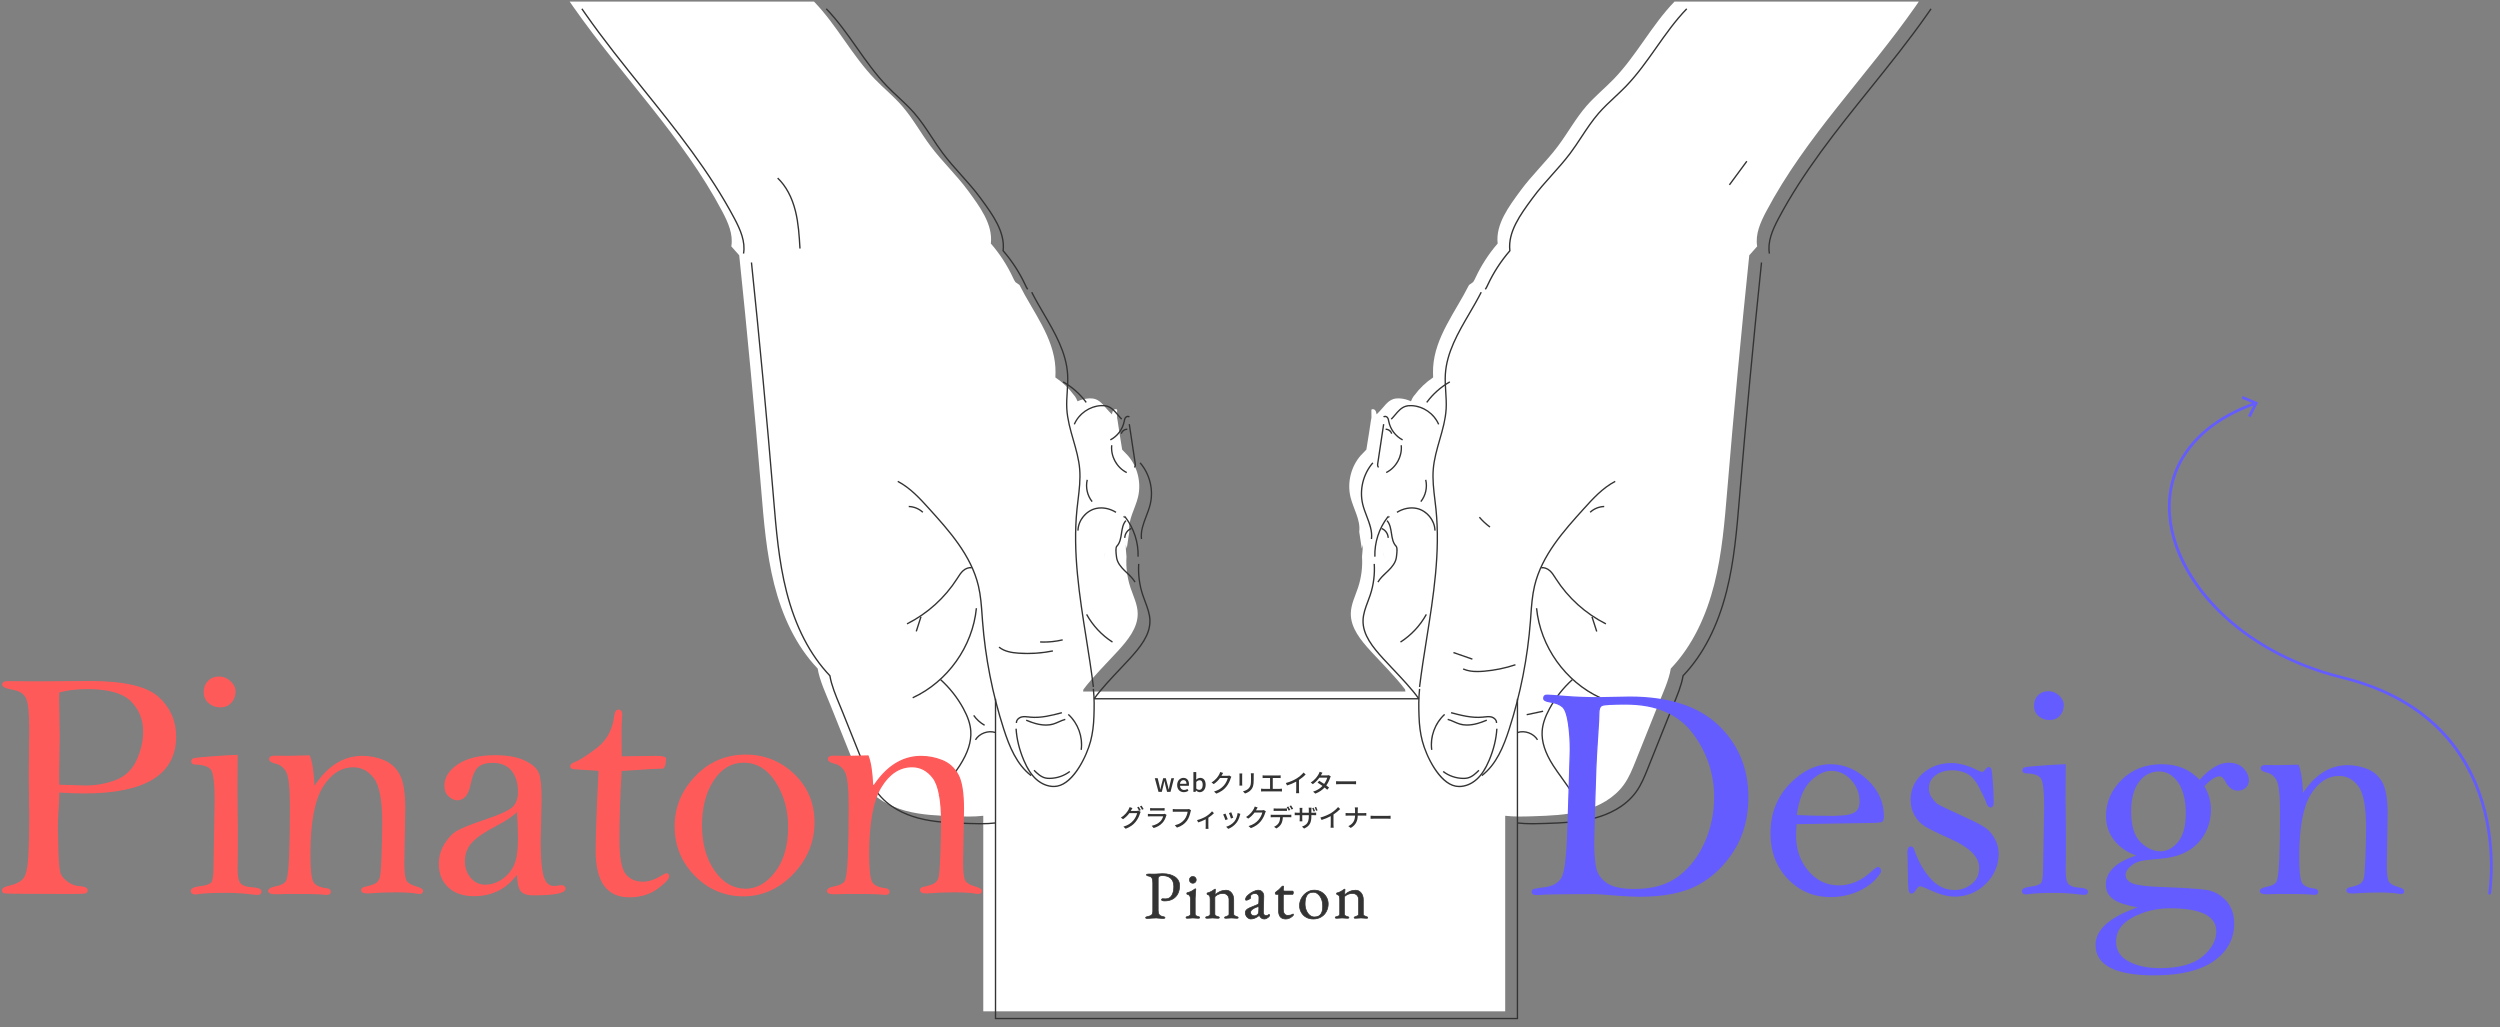 <?xml version="1.0" encoding="UTF-8"?><svg id="_レイヤー_1" xmlns="http://www.w3.org/2000/svg" viewBox="0 0 1810.42 743.89"><rect x="0" y="0" width="1810.42" height="743.89" fill="#808080" stroke="none"/><defs><style>.cls-1{fill:#474747;}.cls-1,.cls-2,.cls-3,.cls-4,.cls-5,.cls-6{stroke-width:0px;}.cls-2{fill:#645cff;}.cls-3{fill:none;}.cls-4{fill:#333;}.cls-5{fill:#fff;}.cls-6{fill:#ff5a5a;}</style></defs><g id="hands_back"><path class="cls-1" d="M579.31,179.98c-.53-9.13-1.07-18.33-3.3-27.2s-6.26-17.5-12.86-23.83"/><path class="cls-1" d="M578.81,180.01c-.52-8.97-1.06-18.25-3.28-27.11-2.5-9.96-6.78-17.9-12.72-23.59l.69-.72c6.09,5.83,10.46,13.92,13,24.07,2.24,8.95,2.78,18.27,3.31,27.29l-1,.06h0Z"/><path class="cls-5" d="M1212.64,1.14c-16.59,17.14-27.54,39.1-44.14,56.23-6.39,6.6-13.57,12.42-19.61,19.35-7.82,8.97-13.52,19.56-20.66,29.08-8.44,11.26-18.84,20.95-27.16,32.3-8.32,11.35-18.12,24.28-16.51,38.26-6.42,7.4-11.8,15.7-15.96,24.57-.54,1.15-1.06,2.32-1.81,3.36l-2.97,2.1c-9.85,19.53-24.7,37.77-25.99,59.6-.14,2.45-.1,4.9,0,7.35-5.19,3.46-9.78,7.82-13.47,12.85,0,0-1.18.96-2.59,4.43h0c-2.58-1.22-5.38-1.97-8.24-2.11-1.52-.07-3.07.01-4.52.48-4.48,1.44-7.01,6.02-10.36,9.31l-1.77,1.76c-.21-1.03-.36-2.14-1.02-2.96s-2.07-1.15-2.75-.34l.05,5.2c-.55,3.66-1.1,7.31-1.65,10.97l-2.04,12.68-4.15,4.31c-7.03,8.09-9.84,19.65-7.33,30.06,2.05,8.47,7.4,16.49,6.32,25.14l1.83,12.11.68-2.75c-.06,1.14-.07,2.27-.04,3.41l-.45,5.23c.49,7.54-.49,15.17-2.85,22.34-2.03,6.16-5.12,12.16-5.26,18.64-.24,10.71,7.43,19.77,14.65,27.68,6.4,7.02,18.37,18.99,24.66,27.52l.23,1.47h-233.42l.23-1.47c6.29-8.53,18.26-20.5,24.66-27.52,7.22-7.92,14.89-16.97,14.65-27.68-.14-6.49-3.23-12.48-5.26-18.64-2.37-7.17-3.34-14.8-2.85-22.34l-.45-5.23c.03-1.14.01-2.27-.04-3.41l.68,2.75,1.83-12.11c-1.08-8.65,4.27-16.66,6.32-25.14,2.52-10.41-.3-21.97-7.33-30.06l-4.15-4.31-2.04-12.68c-.55-3.66-1.1-7.31-1.65-10.97l.05-5.2c-.68-.81-2.08-.48-2.75.34s-.81,1.93-1.02,2.96l-1.77-1.76c-3.35-3.3-5.88-7.87-10.36-9.31-1.45-.47-3-.55-4.52-.48-2.86.14-5.65.89-8.24,2.11h0c-1.4-3.47-2.59-4.43-2.59-4.43-3.69-5.03-8.28-9.39-13.47-12.85.11-2.45.15-4.9,0-7.35-1.29-21.83-16.13-40.07-25.99-59.6l-2.97-2.1c-.74-1.03-1.27-2.2-1.81-3.36-4.15-8.87-9.54-17.16-15.96-24.57,1.6-13.98-8.19-26.91-16.51-38.26-8.32-11.35-18.72-21.04-27.16-32.3-7.14-9.52-12.84-20.11-20.66-29.08-6.03-6.93-13.22-12.75-19.61-19.35-16.6-17.13-27.55-39.09-44.14-56.23h-176.94c.81,1.18,1.62,2.35,2.44,3.52,35.12,50.26,79.48,94.31,108.12,148.53,4.13,7.82,8.02,16.5,6.5,25.22l5.73,6.46c5.89,56.51,11.19,113.09,15.91,169.71,1.92,23.04,3.76,46.21,9.45,68.61,5.69,22.4,15.48,44.23,31.45,60.95,1.36,8.49,5.93,18.19,9.13,26.17,5.45,13.62,10.91,27.23,16.36,40.85,2.36,5.89,4.75,11.83,8.44,16.99,7.02,9.79,18.25,15.91,29.89,19.03,11.64,3.12,23.81,3.53,35.85,3.93,6.76.22,13.55.44,20.26-.35v141.62h377.96v-141.62c6.71.79,13.5.57,20.26.35,12.04-.4,24.21-.81,35.85-3.93s22.87-9.24,29.89-19.03c3.69-5.15,6.08-11.1,8.44-16.99,5.45-13.62,10.91-27.23,16.36-40.85,3.2-7.98,7.77-17.68,9.13-26.17,15.96-16.72,25.76-38.54,31.45-60.95,5.69-22.4,7.53-45.58,9.46-68.61,4.72-56.62,10.02-113.2,15.91-169.71l5.73-6.46c-1.52-8.71,2.37-17.39,6.5-25.22,28.64-54.22,73-98.27,108.12-148.53.82-1.17,1.63-2.34,2.44-3.52h-176.94.03ZM1001.9,400.38l.75,4.77-.78-4.68s.02-.06.03-.08h0ZM993.18,301.99v.66l-.29,1.86.29-2.51h0ZM800.24,400.38s.02.06.03.08l-.78,4.68.75-4.76ZM808.96,301.99l.29,2.51-.3-1.86v-.66h.01Z"/></g><g id="hands_line"><polygon class="cls-4" points="1099.38 738.09 720.42 738.09 720.42 506.02 721.42 506.02 721.42 737.09 1098.38 737.09 1098.38 506.02 1099.38 506.02 1099.38 738.09"/><path class="cls-4" d="M538.94,183.71l-.99-.17c1.47-8.38-2.23-16.92-6.45-24.9-17.93-33.94-42.46-64.43-66.18-93.91-14.16-17.6-28.79-35.79-41.91-54.57-.82-1.17-1.63-2.34-2.44-3.52l.82-.57c.81,1.17,1.62,2.35,2.44,3.51,13.1,18.75,27.73,36.93,41.87,54.51,23.75,29.52,48.31,60.05,66.28,94.07,4.3,8.14,8.07,16.86,6.55,25.53v.02Z"/><path class="cls-4" d="M710.13,597.02c-3.19,0-6.36-.1-9.49-.21-11.9-.39-24.21-.8-35.96-3.95-9.26-2.48-22-7.83-30.17-19.22-3.75-5.23-6.16-11.26-8.5-17.09l-16.36-40.85c-.63-1.56-1.3-3.19-2-4.86-2.82-6.76-6.01-14.41-7.13-21.26-14.44-15.17-25.03-35.71-31.46-61.06-5.58-21.96-7.49-44.96-9.34-67.2l-.12-1.5c-4.7-56.36-10.05-113.45-15.91-169.7l.99-.1c5.86,56.25,11.21,113.35,15.91,169.72l.12,1.5c1.85,22.2,3.76,45.15,9.32,67.03,6.41,25.23,16.95,45.67,31.32,60.72l.11.11.02.15c1.08,6.77,4.27,14.43,7.09,21.19.7,1.68,1.38,3.31,2.01,4.88l16.36,40.85c2.31,5.77,4.7,11.75,8.38,16.88,7.99,11.15,20.52,16.4,29.62,18.84,11.64,3.12,23.89,3.52,35.74,3.91,6.63.22,13.49.45,20.19-.34l.12.99c-3.6.42-7.23.56-10.85.56h0Z"/><path class="cls-4" d="M680.65,576.53l-.88-.48c2.54-4.62,5.68-8.95,8.71-13.14,2.08-2.88,4.23-5.85,6.17-8.88,5.8-9.08,8.37-17.12,7.86-24.57-.34-4.93-2.03-10.05-5.32-16.11-4.25-7.81-9.75-14.79-16.34-20.76l.67-.74c6.68,6.04,12.24,13.11,16.55,21.02,3.37,6.19,5.1,11.44,5.44,16.52.52,7.67-2.1,15.91-8.01,25.18-1.95,3.06-4.11,6.04-6.2,8.93-3.02,4.17-6.13,8.48-8.65,13.04h0Z"/><path class="cls-4" d="M706.81,536.02l-.85-.52c2.99-4.88,9.59-7.29,15.02-5.51l-.31.95c-5.01-1.65-11.1.58-13.86,5.08Z"/><path class="cls-4" d="M661.15,505.76l-.42-.91c25.15-11.6,43.14-36.9,45.84-64.46l1,.1c-2.73,27.91-20.95,53.53-46.42,65.27h0Z"/><rect class="cls-4" x="659.66" y="451.42" width="11.15" height="1" transform="translate(31.59 947.16) rotate(-72.2)"/><path class="cls-4" d="M657.07,452.24l-.45-.89c14.73-7.44,27.21-18.71,36.1-32.61l.42-.65c1.12-1.76,2.28-3.59,3.85-5.04,2.05-1.89,4.59-2.77,6.81-2.37l-.18.98c-1.91-.35-4.13.44-5.95,2.12-1.48,1.36-2.6,3.13-3.69,4.84l-.42.66c-8.98,14.05-21.6,25.45-36.49,32.96h0Z"/><path class="cls-4" d="M667.93,371.34c-2.64-2.48-6.23-3.95-9.86-4.04l.02-1c3.87.1,7.7,1.67,10.52,4.31l-.68.73Z"/><path class="cls-4" d="M746.42,562.07c-10.63-8.17-15.93-21.19-20.06-34.05-8.15-25.33-13.31-51.61-15.35-78.14-.11-1.39-.21-2.78-.3-4.18-.5-7.03-1.01-14.3-2.65-21.24-5.23-22.13-21.29-39.9-35.46-55.59-6.71-7.43-13.66-15.12-22.71-19.83l.46-.89c9.21,4.8,16.53,12.9,22.99,20.05,14.25,15.77,30.4,33.65,35.69,56.03,1.66,7.02,2.18,14.33,2.68,21.4.1,1.39.2,2.78.3,4.17,2.03,26.44,7.18,52.66,15.31,77.91,4.09,12.71,9.31,25.57,19.72,33.57l-.61.79h-.01Z"/><path class="cls-4" d="M792.78,506.3l-.82-.57c4.44-6.43,12.86-15.34,19.63-22.49,2.27-2.4,4.42-4.67,6.13-6.55,7.47-8.19,14.75-17.05,14.52-27.33-.1-4.7-1.82-9.25-3.48-13.65-.6-1.58-1.22-3.22-1.75-4.85-2.37-7.19-3.37-14.98-2.88-22.53l1,.06c-.48,7.43.5,15.08,2.83,22.15.53,1.61,1.15,3.23,1.74,4.81,1.69,4.48,3.44,9.11,3.55,13.98.24,10.65-7.17,19.69-14.78,28.03-1.72,1.89-3.87,4.16-6.15,6.56-6.75,7.13-15.14,16.01-19.53,22.37h-.01Z"/><path class="cls-4" d="M763.02,570.04c-4.45,0-9.11-1.89-12.94-5.33-3.58-3.22-6.5-7.68-9.18-14.04-3.26-7.75-5.15-15.47-5.59-22.95l1-.06c.44,7.37,2.3,14.98,5.52,22.62,2.62,6.22,5.46,10.57,8.92,13.68,4.41,3.96,9.98,5.77,14.89,4.82,11-2.11,20.63-20.52,23.67-32.3,1.4-5.42,2.18-11.25,2.37-17.83l.03-1.04c.15-4.79.35-11.36-.43-18.7l.99-.11c.79,7.41.59,14.01.44,18.84l-.03,1.04c-.2,6.66-.98,12.56-2.4,18.05-2.52,9.73-11.8,30.6-24.45,33.03-.92.18-1.86.26-2.82.26v.02Z"/><path class="cls-4" d="M824.67,403.14l-1-.03c.3-10.14-2.93-20.15-9.09-28.21,0,0-.01,0-.02.01-.34.19-.79-.03-.98-.33-.18-.3-.11-.66.18-.86.46-.32,1.06-.14,1.54.48,6.35,8.26,9.68,18.54,9.37,28.94h0ZM814.28,373.98c-.1,0-.2.05-.2.05-.24.13-.27.4-.21.53l.61-.29c0-.08,0-.16-.05-.23-.03-.06-.09-.07-.15-.07h0Z"/><path class="cls-4" d="M781.14,384.25l-1-.02c.14-7.65,6.1-14.9,13.57-16.52,4.77-1.03,10.14.02,14.73,2.88l-.53.85c-4.37-2.73-9.47-3.73-13.99-2.75-7.04,1.52-12.66,8.36-12.78,15.56h0Z"/><path class="cls-4" d="M805.35,465.39c-7.86-5.05-14.39-12.04-18.9-20.22l.88-.48c4.42,8.04,10.84,14.9,18.56,19.86l-.54.84h0Z"/><path class="cls-4" d="M821.51,421.79c-1.46-2.54-3.68-4.63-5.82-6.65-.59-.56-1.18-1.11-1.76-1.68-2.47-2.43-5.37-5.75-5.87-9.94l-.07-.57c-.4-3.11-.73-6.54.42-7.75,2.22-2.33,2.71-5.6,3.24-9.07.51-3.37,1.03-6.86,3.3-9.43l.75.66c-2.07,2.35-2.55,5.54-3.06,8.92-.52,3.47-1.06,7.05-3.5,9.61-.92.97-.37,5.3-.16,6.93l.07.58c.46,3.87,3.23,7.03,5.58,9.34.57.56,1.16,1.11,1.74,1.67,2.19,2.07,4.46,4.21,6,6.88l-.87.5h.01Z"/><path class="cls-4" d="M791.3,497.53c-1.43-11.72-3.33-23.65-5.16-35.17-4.88-30.65-9.92-62.34-6.72-93.62.23-2.25.5-4.51.78-6.76.88-7.29,1.8-14.84,1.18-22.23-.6-7.14-2.63-14.21-4.6-21.04-2.11-7.33-4.29-14.91-4.73-22.66-.23-4.14.04-8.33.3-12.39.26-4.08.53-8.3.29-12.42-.94-15.86-9.24-30.08-17.27-43.84-2.96-5.07-6.02-10.31-8.67-15.56l.89-.45c2.64,5.23,5.69,10.45,8.64,15.51,8.09,13.86,16.45,28.19,17.4,44.29.25,4.19-.02,8.44-.29,12.55-.26,4.03-.53,8.19-.3,12.27.43,7.63,2.59,15.16,4.69,22.44,1.98,6.88,4.03,13.99,4.63,21.23.63,7.5-.29,15.09-1.18,22.43-.27,2.25-.54,4.5-.77,6.74-3.19,31.15,1.84,62.77,6.71,93.36,1.84,11.54,3.73,23.47,5.17,35.21l-.99.12h0Z"/><path class="cls-4" d="M790.5,363.57c-3.59-4.44-4.98-10.66-3.64-16.21l.97.23c-1.27,5.26.05,11.14,3.45,15.35l-.78.63h0Z"/><path class="cls-4" d="M778.45,307.48l-.92-.39c3.35-7.86,11.33-13.43,19.87-13.84,1.84-.09,3.37.08,4.7.5,3.3,1.06,5.58,3.75,7.78,6.35.89,1.05,1.81,2.13,2.77,3.08l-.7.71c-1-.98-1.93-2.08-2.83-3.15-2.21-2.61-4.3-5.07-7.33-6.05-1.21-.39-2.64-.54-4.35-.46-8.16.4-15.8,5.71-19,13.23v.02Z"/><path class="cls-4" d="M804.31,318.99l-.46-.89c4.98-2.58,8.62-7.41,9.74-12.9l.07-.36c.19-.98.39-1.99,1.05-2.81.48-.59,1.28-.98,2.04-.99.6,0,1.13.22,1.48.65l-.77.64c-.2-.24-.5-.28-.7-.29-.46,0-.98.25-1.27.62-.51.63-.67,1.48-.85,2.38l-.07.37c-1.18,5.79-5.01,10.87-10.25,13.59h-.01Z"/><path class="cls-4" d="M821.68,338.84l-.5-.86c.46-.27.6-.98.42-2.18l-4.3-28.57.99-.15,4.3,28.57c.09.6.37,2.45-.91,3.19Z"/><path class="cls-4" d="M826.14,390.41c-.72-5.81,1.41-11.39,3.47-16.78,1.06-2.78,2.16-5.66,2.86-8.53,2.48-10.28-.28-21.63-7.22-29.61l.75-.66c7.14,8.23,9.99,19.91,7.43,30.5-.71,2.94-1.82,5.84-2.9,8.66-2.11,5.52-4.11,10.74-3.41,16.3l-.99.12h.01Z"/><path class="cls-4" d="M815.72,342.66c-7.35-3.61-12.03-12.14-11.13-20.28l.99.11c-.86,7.74,3.59,15.84,10.58,19.28l-.44.9h0Z"/><path class="cls-4" d="M786.2,291.71c-4.38-5.98-10.11-11.08-16.56-14.73l.49-.87c6.57,3.73,12.41,8.92,16.88,15.01l-.81.59h0Z"/><path class="cls-4" d="M743.77,209.8c-.71-.99-1.23-2.09-1.72-3.16l-.13-.28c-4.14-8.84-9.48-17.07-15.88-24.45l-.14-.17.03-.22c1.54-13.43-7.66-25.97-15.77-37.03l-.65-.88c-4.27-5.83-9.18-11.31-13.92-16.62-4.49-5.02-9.13-10.2-13.23-15.68-2.88-3.84-5.57-7.92-8.17-11.86-3.84-5.83-7.82-11.86-12.47-17.19-3.54-4.07-7.56-7.83-11.45-11.46-2.71-2.53-5.51-5.16-8.14-7.87-8.33-8.6-15.35-18.56-22.13-28.19-6.76-9.59-13.74-19.5-22.01-28.04l.72-.7c8.32,8.59,15.33,18.54,22.11,28.16,6.76,9.6,13.76,19.53,22.03,28.07,2.61,2.69,5.4,5.31,8.11,7.83,3.91,3.65,7.94,7.43,11.52,11.54,4.69,5.39,8.69,11.44,12.55,17.3,2.59,3.93,5.27,7.99,8.13,11.81,4.08,5.44,8.71,10.61,13.18,15.61,4.76,5.32,9.69,10.83,13.99,16.69l.65.88c8.18,11.15,17.45,23.79,15.98,37.52,6.39,7.41,11.74,15.66,15.89,24.52l.13.28c.48,1.03.97,2.09,1.63,3l-.81.58h-.03Z"/><path class="cls-4" d="M783.47,543.1l-.99-.13c1.26-9.27-2.25-18.95-9.18-25.24l.67-.74c7.16,6.52,10.8,16.52,9.49,26.12h.01Z"/><path class="cls-4" d="M735.58,523.6c-.23-2.35,1.9-4.32,4.08-4.87,1.75-.44,3.54-.23,5.28-.02.36.04.71.08,1.07.12,7.76.79,15.43-1.23,22.85-3.19l.25.97c-7.15,1.88-15.27,4.02-23.2,3.22-.36-.04-.72-.08-1.09-.12-1.65-.19-3.35-.39-4.92,0-1.77.44-3.5,1.99-3.33,3.8l-1,.1h.01Z"/><path class="cls-4" d="M760,564.18c-1.22,0-2.23-.1-3.14-.32-3.48-.83-6.22-3.53-8.41-5.71l.7-.71c2.11,2.08,4.73,4.67,7.94,5.44.89.21,1.88.31,3.12.29,5.1-.05,10.14-1.78,14.19-4.88l.61.79c-4.22,3.22-9.47,5.03-14.79,5.08h-.22v.02Z"/><path class="cls-4" d="M757.39,525.56c-5.16,0-10.27-1.8-14.45-3.56l.39-.92c5.5,2.32,12.66,4.72,19.26,2.76,1.37-.41,2.71-1.01,4.01-1.58,1.51-.67,3.07-1.37,4.72-1.79l.25.97c-1.56.4-3.09,1.08-4.56,1.74-1.33.59-2.7,1.2-4.13,1.63-1.81.54-3.65.77-5.48.77v-.02Z"/><path class="cls-4" d="M815.03,389.51h-1c.03-3.17,2.12-6.15,5.07-7.26l.35.94c-2.54.95-4.4,3.61-4.43,6.32h.01Z"/><path class="cls-4" d="M812.49,314.2l-.97-.25c.54-2.13,2.7-3.7,4.88-3.58l-.06,1c-1.71-.1-3.44,1.17-3.86,2.83h.01Z"/><path class="cls-4" d="M744.09,473.73c-2.19,0-4.38-.08-6.57-.23-4.79-.34-10.24-1.14-14.37-4.48l.63-.78c3.91,3.16,9.18,3.93,13.81,4.26,8.29.59,16.63.05,24.78-1.61l.2.98c-6.08,1.24-12.27,1.86-18.47,1.86h-.01Z"/><path class="cls-4" d="M755.91,465.46c-.91,0-1.81-.02-2.72-.06l.05-1c5.44.25,10.9-.26,16.2-1.52l.23.97c-4.51,1.07-9.12,1.61-13.75,1.61h-.01Z"/><path class="cls-4" d="M578.81,180.01c-.52-8.97-1.06-18.25-3.28-27.11-2.5-9.96-6.78-17.9-12.72-23.59l.69-.72c6.09,5.83,10.46,13.92,13,24.07,2.24,8.95,2.78,18.27,3.31,27.29l-1,.06h0Z"/><path class="cls-4" d="M1280.86,183.71c-1.52-8.67,2.25-17.4,6.55-25.53,17.97-34.02,42.53-64.55,66.28-94.07,14.15-17.58,28.77-35.77,41.87-54.51.82-1.17,1.63-2.34,2.44-3.51l.82.57c-.81,1.18-1.62,2.35-2.44,3.52-13.12,18.78-27.76,36.97-41.92,54.57-23.72,29.48-48.25,59.97-66.17,93.91-4.22,7.98-7.91,16.52-6.45,24.9l-.98.17v-.02Z"/><path class="cls-4" d="M1109.67,597.02c-3.62,0-7.25-.13-10.85-.56l.12-.99c6.7.79,13.55.56,20.19.34,11.85-.39,24.1-.79,35.74-3.91,9.1-2.44,21.62-7.69,29.62-18.84,3.68-5.13,6.07-11.1,8.38-16.88l16.36-40.85c.63-1.57,1.31-3.2,2.01-4.87,2.82-6.76,6.01-14.42,7.09-21.19l.03-.15.11-.11c14.38-15.06,24.91-35.49,31.32-60.72,5.56-21.88,7.47-44.83,9.32-67.03l.12-1.5c4.7-56.36,10.05-113.47,15.91-169.72l.99.1c-5.86,56.25-11.21,113.34-15.91,169.7l-.12,1.5c-1.85,22.24-3.77,45.24-9.34,67.2-6.44,25.34-17.02,45.88-31.46,61.06-1.12,6.85-4.31,14.5-7.13,21.26-.7,1.67-1.38,3.3-2,4.86l-16.36,40.85c-2.34,5.83-4.75,11.86-8.5,17.09-8.17,11.39-20.91,16.74-30.17,19.22-11.75,3.15-24.06,3.55-35.96,3.95-3.12.1-6.3.21-9.49.21l-.02-.02Z"/><path class="cls-4" d="M1139.15,576.53c-2.51-4.57-5.63-8.88-8.65-13.04-2.09-2.89-4.25-5.87-6.2-8.93-5.92-9.27-8.54-17.5-8.01-25.18.35-5.08,2.08-10.33,5.44-16.52,4.3-7.91,9.87-14.98,16.55-21.02l.67.74c-6.59,5.96-12.09,12.95-16.34,20.76-3.3,6.06-4.99,11.17-5.32,16.11-.51,7.45,2.06,15.49,7.86,24.57,1.93,3.03,4.09,6,6.17,8.88,3.03,4.19,6.17,8.53,8.71,13.15l-.88.48h0Z"/><path class="cls-4" d="M1112.99,536.02c-2.76-4.5-8.85-6.73-13.86-5.08l-.31-.95c5.43-1.79,12.03.63,15.02,5.51l-.85.52Z"/><path class="cls-4" d="M1158.65,505.76c-25.46-11.74-43.68-37.36-46.42-65.27l1-.1c2.7,27.56,20.69,52.86,45.84,64.46l-.42.91h0Z"/><rect class="cls-4" x="1154.09" y="446.43" width="1" height="11.15" transform="translate(-82.89 374.37) rotate(-17.79)"/><path class="cls-4" d="M1162.73,452.24c-14.89-7.52-27.5-18.91-36.49-32.96l-.42-.65c-1.08-1.71-2.21-3.48-3.69-4.85-1.82-1.68-4.05-2.46-5.95-2.12l-.18-.98c2.21-.4,4.76.48,6.81,2.37,1.58,1.45,2.74,3.28,3.86,5.05l.41.65c8.89,13.9,21.37,25.17,36.1,32.61l-.45.89h0Z"/><path class="cls-4" d="M1151.87,371.34l-.68-.73c2.82-2.65,6.65-4.22,10.52-4.31l.03,1c-3.62.09-7.21,1.56-9.86,4.04h-.01Z"/><path class="cls-4" d="M1073.38,562.07l-.61-.79c10.42-8,15.63-20.86,19.72-33.57,8.12-25.25,13.27-51.46,15.3-77.91.11-1.39.21-2.79.3-4.18.5-7.07,1.02-14.37,2.68-21.39,5.29-22.37,21.44-40.25,35.69-56.03,6.46-7.15,13.78-15.25,22.99-20.05l.46.89c-9.05,4.71-15.99,12.4-22.71,19.83-14.17,15.69-30.23,33.46-35.46,55.59-1.64,6.94-2.15,14.2-2.65,21.23-.1,1.4-.2,2.79-.31,4.19-2.04,26.52-7.2,52.81-15.35,78.14-4.14,12.86-9.43,25.89-20.06,34.05h.01Z"/><path class="cls-4" d="M1027.02,506.3c-4.39-6.37-12.79-15.24-19.53-22.38-2.27-2.41-4.42-4.68-6.14-6.56-7.61-8.34-15.02-17.38-14.78-28.03.11-4.87,1.86-9.5,3.55-13.98.59-1.57,1.21-3.2,1.74-4.81,2.33-7.07,3.31-14.73,2.83-22.15l1-.06c.49,7.55-.51,15.34-2.88,22.53-.54,1.63-1.16,3.26-1.75,4.85-1.66,4.4-3.38,8.95-3.48,13.65-.23,10.28,7.05,19.14,14.52,27.33,1.71,1.88,3.86,4.15,6.13,6.55,6.77,7.16,15.19,16.06,19.63,22.5l-.82.57h-.02Z"/><path class="cls-4" d="M1056.78,570.04c-.95,0-1.89-.09-2.82-.26-12.65-2.43-21.94-23.3-24.45-33.03-1.42-5.49-2.21-11.4-2.4-18.05l-.03-1.04c-.15-4.82-.35-11.43.44-18.84l.99.11c-.78,7.34-.58,13.91-.43,18.7l.03,1.04c.19,6.58.97,12.41,2.37,17.83,3.04,11.78,12.67,30.19,23.67,32.3,4.92.94,10.48-.86,14.89-4.82,3.47-3.12,6.3-7.46,8.92-13.68,3.22-7.64,5.08-15.25,5.52-22.62l1,.06c-.45,7.49-2.33,15.21-5.59,22.95-2.68,6.36-5.59,10.82-9.17,14.04-3.82,3.44-8.49,5.33-12.94,5.33v-.02Z"/><path class="cls-4" d="M995.13,403.14c-.3-10.41,3.02-20.69,9.37-28.94.47-.61,1.08-.8,1.54-.48.29.2.36.56.18.86-.19.3-.63.52-.98.33,0,0-.01,0-.02-.01-6.16,8.06-9.39,18.07-9.09,28.21l-1,.03h0ZM1005.32,374.28l.61.28c.06-.14.03-.41-.21-.53,0,0-.26-.13-.35.02-.04.07-.06.15-.05.23Z"/><path class="cls-4" d="M1038.66,384.25c-.13-7.2-5.74-14.04-12.78-15.56-4.52-.98-9.62.02-13.99,2.75l-.53-.85c4.59-2.86,9.96-3.91,14.73-2.88,7.48,1.62,13.44,8.87,13.57,16.52l-1,.02h0Z"/><path class="cls-4" d="M1014.45,465.39l-.54-.84c7.72-4.96,14.14-11.83,18.56-19.86l.88.48c-4.5,8.18-11.04,15.17-18.89,20.22h-.01Z"/><path class="cls-4" d="M998.29,421.79l-.87-.5c1.54-2.67,3.8-4.81,5.99-6.88.59-.55,1.17-1.11,1.74-1.67,2.36-2.31,5.12-5.47,5.58-9.34l.07-.58c.21-1.63.77-5.96-.16-6.93-2.44-2.56-2.98-6.14-3.5-9.61-.51-3.38-.99-6.57-3.06-8.92l.75-.66c2.26,2.57,2.79,6.06,3.3,9.43.52,3.47,1.02,6.74,3.24,9.07,1.16,1.21.83,4.64.42,7.75l-.07.57c-.5,4.18-3.4,7.51-5.87,9.94-.58.57-1.17,1.12-1.76,1.68-2.14,2.02-4.35,4.11-5.81,6.65h.01Z"/><path class="cls-4" d="M1028.5,497.53l-.99-.12c1.43-11.74,3.33-23.67,5.17-35.21,4.87-30.58,9.9-62.21,6.71-93.36-.23-2.25-.5-4.49-.77-6.74-.89-7.34-1.81-14.94-1.18-22.44.61-7.24,2.65-14.35,4.63-21.23,2.1-7.28,4.26-14.8,4.69-22.44.23-4.08-.04-8.24-.3-12.27-.26-4.11-.54-8.35-.29-12.54.95-16.1,9.31-30.43,17.4-44.29,2.95-5.06,6-10.28,8.64-15.51l.89.45c-2.65,5.25-5.71,10.49-8.67,15.56-8.03,13.76-16.33,27.99-17.27,43.84-.24,4.13.03,8.34.29,12.42.26,4.06.53,8.25.3,12.39-.43,7.74-2.62,15.32-4.73,22.66-1.97,6.83-4,13.89-4.6,21.04-.62,7.4.29,14.94,1.18,22.23.27,2.25.55,4.51.78,6.76,3.2,31.28-1.84,62.97-6.72,93.61-1.83,11.53-3.73,23.45-5.16,35.18h0Z"/><path class="cls-4" d="M1029.3,363.57l-.78-.63c3.4-4.21,4.72-10.09,3.45-15.35l.97-.23c1.34,5.55-.06,11.76-3.64,16.21h0Z"/><path class="cls-4" d="M1041.35,307.48c-3.2-7.52-10.84-12.84-19-13.23-1.71-.08-3.13.07-4.35.46-3.03.98-5.12,3.44-7.33,6.05-.9,1.06-1.83,2.17-2.83,3.15l-.7-.71c.96-.95,1.88-2.03,2.77-3.08,2.2-2.6,4.48-5.29,7.79-6.35,1.33-.43,2.86-.59,4.7-.5,8.54.41,16.52,5.98,19.87,13.84l-.92.39v-.02Z"/><path class="cls-4" d="M1015.49,318.99c-5.24-2.72-9.08-7.8-10.25-13.59l-.07-.36c-.17-.9-.34-1.75-.85-2.38-.29-.37-.81-.61-1.27-.62h-.01c-.21,0-.49.05-.69.29l-.77-.64c.35-.42.86-.67,1.48-.65.76,0,1.56.4,2.04.99.66.82.86,1.84,1.05,2.82l.07.36c1.12,5.5,4.76,10.32,9.74,12.9l-.46.89h-.01Z"/><path class="cls-4" d="M998.12,338.84c-1.28-.74-1-2.59-.91-3.19l4.3-28.57.99.15-4.3,28.57c-.18,1.19-.04,1.91.42,2.18l-.5.86Z"/><path class="cls-4" d="M993.66,390.41l-.99-.12c.69-5.56-1.3-10.78-3.41-16.3-1.08-2.81-2.19-5.72-2.9-8.66-2.56-10.59.29-22.28,7.43-30.5l.76.66c-6.94,7.99-9.7,19.33-7.22,29.61.69,2.87,1.79,5.75,2.86,8.54,2.06,5.39,4.2,10.97,3.47,16.78h0Z"/><path class="cls-4" d="M1004.08,342.66l-.44-.9c6.99-3.43,11.44-11.54,10.58-19.28l.99-.11c.9,8.14-3.78,16.67-11.13,20.28h0Z"/><path class="cls-4" d="M1033.6,291.71l-.81-.59c4.47-6.09,10.3-11.29,16.88-15.01l.49.87c-6.45,3.66-12.18,8.75-16.56,14.73h0Z"/><path class="cls-4" d="M1076.03,209.8l-.81-.58c.66-.91,1.15-1.97,1.63-2.99l.13-.28c4.15-8.86,9.5-17.11,15.89-24.52-1.46-13.73,7.8-26.36,15.98-37.51l.65-.88c4.3-5.86,9.22-11.37,13.99-16.69,4.47-5,9.1-10.17,13.18-15.61,2.86-3.82,5.54-7.88,8.13-11.81,3.86-5.86,7.85-11.91,12.55-17.3,3.58-4.11,7.62-7.88,11.52-11.54,2.7-2.53,5.49-5.14,8.1-7.83,8.28-8.54,15.27-18.47,22.04-28.07,6.78-9.62,13.79-19.57,22.11-28.16l.72.7c-8.27,8.54-15.25,18.45-22.01,28.04-6.79,9.63-13.8,19.59-22.13,28.19-2.63,2.71-5.43,5.33-8.14,7.87-3.89,3.63-7.91,7.39-11.45,11.46-4.65,5.33-8.62,11.36-12.46,17.19-2.6,3.94-5.29,8.02-8.17,11.86-4.11,5.48-8.75,10.67-13.24,15.68-4.75,5.31-9.66,10.79-13.92,16.62l-.65.88c-8.12,11.06-17.31,23.6-15.77,37.03l.02.22-.14.17c-6.4,7.38-11.74,15.61-15.88,24.45l-.13.28c-.5,1.07-1.01,2.17-1.72,3.15l-.02-.02Z"/><path class="cls-4" d="M1036.33,543.1c-1.31-9.59,2.33-19.6,9.49-26.12l.67.74c-6.92,6.3-10.44,15.97-9.18,25.24l-.99.13h.01Z"/><path class="cls-4" d="M1084.22,523.6l-1-.1c.17-1.81-1.56-3.36-3.33-3.8-1.57-.39-3.27-.19-4.92,0-.36.04-.73.08-1.09.12-7.95.81-16.05-1.33-23.2-3.22l.25-.97c7.42,1.95,15.09,3.98,22.85,3.19.36-.04.71-.08,1.07-.12,1.74-.2,3.53-.41,5.28.02,2.18.55,4.31,2.52,4.08,4.87h.01Z"/><path class="cls-4" d="M1059.8,564.18h-.22c-5.31-.05-10.56-1.86-14.79-5.08l.61-.79c4.05,3.09,9.09,4.83,14.19,4.88,1.25.02,2.24-.08,3.12-.29,3.21-.77,5.83-3.36,7.94-5.44l.7.71c-2.2,2.17-4.93,4.87-8.41,5.71-.92.22-1.92.32-3.14.32v-.02Z"/><path class="cls-4" d="M1062.41,525.56c-1.83,0-3.67-.23-5.48-.77-1.43-.43-2.8-1.04-4.13-1.63-1.47-.66-3-1.33-4.56-1.74l.25-.97c1.65.42,3.21,1.12,4.72,1.79,1.3.58,2.64,1.18,4.01,1.58,6.59,1.96,13.75-.44,19.26-2.76l.39.92c-4.17,1.76-9.28,3.56-14.45,3.56v.02Z"/><path class="cls-4" d="M1004.77,389.51c-.03-2.71-1.89-5.37-4.43-6.32l.35-.94c2.96,1.11,5.04,4.09,5.07,7.25h-1,.01Z"/><path class="cls-4" d="M1007.31,314.2c-.42-1.66-2.15-2.91-3.86-2.83l-.06-1c2.23-.12,4.34,1.44,4.88,3.58l-.97.25h.01Z"/><rect class="cls-4" x="792.37" y="505.52" width="235.07" height="1"/><path class="cls-4" d="M1069.82,486.81c-3.48,0-7.11-.43-10.48-1.93l.41-.91c4.78,2.12,10.19,2.01,14.86,1.61,7.71-.65,15.33-2.21,22.67-4.66l.32.95c-7.41,2.47-15.12,4.05-22.9,4.7-1.56.13-3.19.23-4.87.23h-.01Z"/><rect class="cls-4" x="1058.9" y="467.67" width="1" height="14.53" transform="translate(262.63 1319.36) rotate(-70.81)"/><path class="cls-4" d="M1078.7,382.07c-2.85-2.09-5.46-4.52-7.76-7.21l.76-.65c2.24,2.64,4.79,5.01,7.59,7.05l-.59.81h0Z"/><rect class="cls-4" x="1248.06" y="124.82" width="21.25" height="1" transform="translate(411.22 1064.35) rotate(-53.62)"/><rect class="cls-4" x="1105.45" y="515.8" width="12.15" height="1" transform="translate(-82.82 241.34) rotate(-11.95)"/><path class="cls-4" d="M712.76,525.65c-3.17-1.79-5.95-4.31-8.05-7.29l.82-.58c2.01,2.85,4.69,5.27,7.73,6.99l-.49.87h0Z"/><path class="cls-4" d="M831,665.12c-.92,0-1.38-.19-1.38-.58s.59-.68,1.77-.89,2.05-.58,2.59-1.13c.55-.55.82-1.4.82-2.55v-20.62c0-1.57-.2-2.73-.6-3.48s-1.16-1.23-2.28-1.42-1.69-.52-1.69-1c0-.35.58-.53,1.75-.53s1.96.02,2.37.04h2.08l5.41-.27c3.75,0,6.76.78,9,2.33,2.25,1.55,3.37,3.67,3.37,6.37,0,2.04-.4,3.9-1.2,5.59-.8,1.69-2.03,3.02-3.68,3.99-1.66.98-3.68,1.46-6.08,1.46-.65,0-1.18-.1-1.6-.29-.41-.19-.62-.41-.62-.64,0-.12.09-.26.27-.42s.35-.24.53-.24l2.26.09c1.92,0,3.39-.8,4.39-2.4,1-1.6,1.51-3.75,1.51-6.48s-.74-4.73-2.22-6.03c-1.48-1.3-3.46-1.95-5.94-1.95-2.1,0-3.15.68-3.15,2.04v23.33c0,2.4.95,3.77,2.84,4.12.86.18,1.42.33,1.69.47s.4.3.4.51c0,.38-.5.58-1.51.58s-1.86-.06-2.57-.18-1.42-.18-2.13-.18l-3.1.13c-1.3.15-2.41.22-3.33.22h.03Z"/><path class="cls-4" d="M842.13,665.37c-1.01,0-1.89-.06-2.61-.18-.7-.12-1.4-.17-2.09-.17l-3.09.13c-1.29.15-2.42.22-3.34.22-1.08,0-1.62-.28-1.62-.83,0-.71,1.13-.98,1.98-1.13,1.12-.2,1.95-.55,2.46-1.06s.75-1.29.75-2.37v-20.62c0-1.52-.19-2.65-.57-3.37-.36-.69-1.05-1.11-2.11-1.29-.47-.08-1.89-.32-1.89-1.24,0-.69,1.07-.78,2-.78,1.15,0,1.96.01,2.39.04h2.07l5.4-.27h0c3.8,0,6.88.8,9.16,2.37,2.31,1.6,3.48,3.81,3.48,6.57,0,2.07-.41,3.98-1.22,5.7-.82,1.72-2.09,3.1-3.78,4.1-1.69.99-3.78,1.5-6.2,1.5-.68,0-1.26-.1-1.7-.31-.51-.24-.77-.53-.77-.87,0-.19.11-.39.35-.61.22-.21.46-.31.7-.31l2.27.09c1.84,0,3.2-.75,4.17-2.28.98-1.55,1.47-3.68,1.47-6.34s-.72-4.6-2.13-5.84c-1.43-1.25-3.37-1.89-5.78-1.89-2.9,0-2.9,1.35-2.9,1.79v23.33c0,2.28.86,3.55,2.63,3.88.89.19,1.46.34,1.75.49.44.22.54.52.54.73,0,.83-1.32.83-1.76.83h-.01ZM837.42,664.51c.73,0,1.46.06,2.18.18.7.12,1.55.17,2.53.17s1.26-.18,1.26-.33c0-.04,0-.16-.26-.29-.17-.08-.59-.23-1.62-.44-2.01-.38-3.04-1.85-3.04-4.37v-23.33c0-1.52,1.14-2.29,3.4-2.29,2.53,0,4.59.68,6.11,2.01,1.53,1.35,2.3,3.44,2.3,6.22s-.52,4.98-1.55,6.61c-1.05,1.67-2.6,2.51-4.6,2.51l-2.27-.09c-.1,0-.22.06-.35.18-.18.16-.19.24-.19.24,0,.12.17.28.48.42.38.18.88.26,1.49.26,2.34,0,4.34-.48,5.95-1.43,1.6-.94,2.81-2.25,3.58-3.88.78-1.64,1.17-3.49,1.17-5.48,0-2.59-1.1-4.66-3.26-6.16-2.19-1.52-5.18-2.28-8.86-2.28l-5.4.27h-2.1c-.43-.03-1.25-.04-2.37-.04-1.44,0-1.5.28-1.5.28,0,.32.52.59,1.48.75,1.2.21,2.03.73,2.46,1.55.42.8.63,1.98.63,3.6v20.62c0,1.22-.3,2.13-.89,2.73-.58.58-1.5.99-2.73,1.2-1.52.27-1.57.6-1.57.64,0,.21.42.33,1.12.33.9,0,2.01-.07,3.3-.22l3.12-.13h0Z"/><path class="cls-4" d="M858.86,664.45c0-.24.1-.4.29-.49.19-.09.57-.21,1.13-.36.56-.15,1-.35,1.33-.6.32-.25.49-.64.49-1.17v-10.6c0-2.16-.73-3.36-2.17-3.59-.33-.03-.49-.23-.49-.6s.13-.57.4-.6c2.01-.47,3.73-1.3,5.15-2.48.3-.21.53-.31.71-.31s.27.13.27.38-.07,1.09-.22,2.53c-.15,1.43-.22,2.74-.22,3.92v11.36c0,.5.17.89.51,1.15.34.27.79.47,1.35.62.56.15.93.27,1.11.36s.27.25.27.49c0,.36-.33.53-.98.53l-3.95-.22-3.99.22c-.65,0-.98-.18-.98-.53h-.01ZM862.06,638.91c-.47-.47-.71-1.06-.71-1.75s.24-1.28.71-1.75,1.06-.71,1.75-.71,1.28.24,1.75.71c.47.47.71,1.06.71,1.75s-.24,1.28-.71,1.75-1.06.71-1.75.71-1.28-.24-1.75-.71Z"/><path class="cls-4" d="M867.78,665.24l-3.96-.22-3.96.22h0c-1.03,0-1.24-.43-1.24-.78,0-.33.15-.59.43-.71.2-.09.59-.22,1.17-.37.53-.14.94-.32,1.24-.55.26-.2.39-.52.39-.98v-10.6c0-2.04-.64-3.13-1.96-3.35-.44-.04-.7-.35-.7-.85,0-.68.39-.82.62-.85,1.93-.46,3.63-1.27,5.01-2.43.36-.25.64-.37.87-.37.12,0,.52.04.52.63,0,.26-.07,1.1-.22,2.55-.15,1.42-.22,2.73-.22,3.9v11.36c0,.43.14.74.41.96.31.25.74.44,1.26.58.59.16.96.28,1.16.37.18.09.4.29.4.71,0,.36-.21.78-1.23.78h0ZM863.82,664.51l3.98.22c.47,0,.71-.09.71-.28,0-.18-.06-.23-.13-.26-.11-.05-.38-.16-1.06-.34-.59-.16-1.08-.38-1.44-.67-.4-.31-.61-.77-.61-1.35v-11.36c0-1.19.08-2.52.22-3.95.15-1.42.22-2.26.22-2.5,0-.11-.02-.14-.02-.14-.06.01-.23.05-.56.28-1.43,1.19-3.19,2.04-5.23,2.52-.09.01-.21.03-.21.36,0,.3.12.34.26.35,1.6.26,2.4,1.55,2.4,3.84v10.6c0,.61-.2,1.07-.58,1.37-.35.27-.83.49-1.42.64-.55.14-.91.26-1.09.34-.07.03-.14.09-.14.26,0,.19.24.28.73.28l3.98-.22h0ZM863.81,639.87c-.76,0-1.41-.26-1.93-.78s-.78-1.17-.78-1.93.26-1.41.78-1.93,1.17-.78,1.93-.78,1.41.26,1.93.78.78,1.17.78,1.93-.26,1.41-.78,1.93-1.17.78-1.93.78ZM863.81,634.94c-.63,0-1.15.21-1.58.64-.43.43-.64.94-.64,1.58s.21,1.15.64,1.58h0c.43.43.94.64,1.58.64s1.15-.21,1.58-.64c.43-.43.64-.94.64-1.58s-.21-1.15-.64-1.58-.94-.64-1.58-.64Z"/><path class="cls-4" d="M873.11,664.45c0-.24.08-.39.24-.47.16-.07.52-.18,1.09-.33.56-.15,1.02-.34,1.38-.58.35-.24.53-.65.53-1.24v-10.51c0-1.06-.11-1.87-.33-2.42s-.72-.92-1.49-1.13c-.33-.09-.49-.3-.49-.64s.15-.52.44-.55c1.54-.38,3.02-1.11,4.44-2.17.53-.38.87-.58,1.02-.58s.22.12.22.35l-.09,1.02c-.09.77-.13,1.39-.13,1.86s.03.75.09.84c2.31-2.19,4.92-3.28,7.85-3.28,1.57,0,2.88.65,3.95,1.95s1.6,2.91,1.6,4.83v10.42c0,.59.17.99.51,1.2s.78.4,1.33.58c.55.18.92.33,1.11.44.19.12.29.3.29.55s-.34.38-1.02.38l-3.9-.22-3.99.22c-.65,0-.98-.13-.98-.38s.09-.44.27-.55c.18-.12.55-.27,1.11-.44.56-.18,1.01-.37,1.35-.58s.51-.61.51-1.2v-10.29c0-1.39-.4-2.49-1.2-3.3s-1.88-1.23-3.24-1.26c-2.01,0-3.81.65-5.41,1.95-.27.27-.4.64-.4,1.11v11.8c0,.59.18,1,.55,1.24s.82.42,1.35.55.89.26,1.06.38c.18.12.27.27.27.44,0,.36-.33.53-.98.53l-3.95-.22-3.99.22c-.65,0-.98-.18-.98-.53h.01Z"/><path class="cls-4" d="M895.64,665.24l-3.92-.22-3.96.22c-.29,0-1.24,0-1.24-.63,0-.42.2-.65.38-.76.2-.13.59-.29,1.17-.47.54-.17.98-.36,1.3-.55.26-.16.39-.48.39-.98v-10.29c0-1.32-.38-2.37-1.13-3.13s-1.78-1.16-3.06-1.19c-1.94,0-3.7.64-5.25,1.9-.2.2-.31.51-.31.92v11.8c0,.5.14.84.44,1.03.34.22.77.4,1.28.52.56.14.94.28,1.14.41.31.21.38.47.38.65,0,.36-.21.78-1.23.78l-3.96-.22-3.96.22h0c-1.03,0-1.24-.43-1.24-.78,0-.43.21-.61.39-.69s.54-.19,1.13-.35c.53-.14.97-.32,1.3-.54.28-.19.42-.53.42-1.03v-10.51c0-1.03-.11-1.81-.31-2.32-.19-.47-.62-.8-1.32-.98-.43-.12-.67-.43-.67-.88s.24-.76.67-.8c1.46-.37,2.92-1.08,4.31-2.12.76-.55,1.01-.63,1.17-.63.11,0,.47.04.47.6l-.09,1.04c-.09.76-.13,1.38-.13,1.84v.35c2.26-2.02,4.85-3.04,7.68-3.04,1.64,0,3.03.69,4.14,2.04,1.1,1.34,1.65,3.02,1.65,4.99v10.42c0,.5.13.82.39.98.32.2.75.38,1.28.55.57.19.95.34,1.16.47.27.17.41.43.41.77,0,.63-.96.63-1.27.63v-.02ZM891.72,664.51l3.93.22c.66,0,.76-.13.76-.13,0-.21-.09-.29-.17-.34-.12-.07-.4-.21-1.05-.42-.56-.18-1.03-.38-1.38-.6-.42-.25-.63-.73-.63-1.41v-10.42c0-1.85-.52-3.43-1.54-4.68-1.01-1.23-2.27-1.86-3.75-1.86-2.85,0-5.43,1.08-7.68,3.21l-.21.2-.16-.25c-.08-.12-.13-.33-.13-.98,0-.48.05-1.12.13-1.89l.09-1.01c0-.07-.01-.1-.02-.11,0,.03-.18.08-.83.55-1.44,1.08-2.96,1.82-4.52,2.21-.16.02-.25.05-.25.31,0,.23.09.34.3.4.84.23,1.4.66,1.65,1.28.24.58.35,1.4.35,2.51v10.51c0,.68-.22,1.16-.64,1.45-.38.25-.86.46-1.45.61-.55.14-.9.25-1.05.32-.03.01-.1.04-.1.24s.24.28.73.28l3.98-.22,3.98.22c.47,0,.71-.09.71-.28,0-.06-.02-.14-.15-.24-.11-.07-.36-.19-.99-.34-.56-.14-1.04-.34-1.43-.59-.44-.28-.67-.77-.67-1.45v-11.8c0-.54.16-.97.47-1.29,1.65-1.35,3.53-2.03,5.59-2.03,1.43.03,2.58.48,3.42,1.34.84.86,1.27,2.03,1.27,3.48v10.29c0,.68-.21,1.16-.63,1.41-.36.22-.83.42-1.41.6-.67.21-.94.34-1.05.41-.07.05-.15.13-.15.35,0,0,.1.13.73.13l3.98-.22-.03.03Z"/><path class="cls-4" d="M902.41,663.21c-.4-.68-.6-1.42-.6-2.22s.27-1.49.8-2.06c.53-.58,1.42-1.13,2.66-1.66l4.97-2.04c.62-.27,1-.49,1.13-.69.13-.19.21-.61.24-1.26l.09-3.15c.06-.86-.18-1.59-.71-2.2-.53-.61-1.14-.91-1.82-.91-1.27,0-2.28.3-3.02.89-.33.21-.49.68-.49,1.42l.04.84c0,.27-.41.62-1.24,1.06s-1.46.67-1.88.67-.64-.15-.64-.44c0-1.15.65-2.28,1.95-3.37,1.12-1,2.37-1.83,3.75-2.48,1.38-.65,2.6-.98,3.68-.98s2,.42,2.77,1.24c.77.83,1.14,1.86,1.11,3.1l-.27,11.71c-.03.68.12,1.23.44,1.66s.83.64,1.51.64,1.16-.13,1.44-.4c.28-.27.47-.4.55-.4.38,0,.58.18.58.55s-.22.77-.67,1.2c-.44.43-.97.8-1.58,1.11s-1.17.47-1.71.47c-1.48,0-2.66-.84-3.55-2.53h-.13c-2.07,1.69-4.11,2.53-6.12,2.53-.56,0-1.15-.21-1.77-.64s-1.13-.98-1.53-1.66h.02ZM905.63,660.73c0,.74.24,1.34.71,1.8.47.46,1.15.69,2.04.69s1.73-.4,2.53-1.2c.35-.35.56-1.02.62-2l.09-2.39v-.31c0-.47-.15-.71-.44-.71-.18,0-.5.07-.98.22-3.05,1.12-4.57,2.42-4.57,3.9h0Z"/><path class="cls-4" d="M915.52,665.77c-1.51,0-2.75-.83-3.67-2.47-2.06,1.64-4.12,2.47-6.14,2.47-.61,0-1.25-.23-1.92-.69-.65-.45-1.19-1.03-1.6-1.74h0c-.42-.72-.63-1.51-.63-2.34s.29-1.61.86-2.23c.56-.61,1.46-1.17,2.75-1.72l4.97-2.04c.75-.32.96-.51,1.02-.6.06-.09.16-.35.2-1.13l.09-3.14c.05-.81-.16-1.46-.65-2.02-.49-.55-1.02-.82-1.63-.82-1.21,0-2.17.28-2.86.83-.27.17-.39.59-.39,1.22l.04.83c0,.4-.41.78-1.37,1.3-.87.47-1.53.69-2,.69-.81,0-.89-.49-.89-.69,0-1.23.69-2.42,2.04-3.56,1.13-1.01,2.41-1.86,3.8-2.52,2.86-1.35,5.14-1.41,6.74.32.81.87,1.21,1.98,1.18,3.28l-.27,11.71c-.03.62.11,1.13.39,1.51.28.37.71.54,1.31.54s1.04-.11,1.27-.33c.41-.39.58-.47.73-.47.53,0,.83.29.83.8,0,.44-.24.89-.74,1.38-.46.44-1.01.83-1.63,1.15-.64.33-1.25.49-1.82.49h-.01ZM911.75,662.74h.37l.07.13c.85,1.61,1.94,2.39,3.33,2.39.49,0,1.03-.15,1.59-.44.58-.3,1.09-.66,1.52-1.07.39-.38.59-.72.59-1.02,0-.2-.05-.3-.33-.3.02,0-.08.04-.38.33-.33.32-.86.47-1.61.47s-1.33-.25-1.71-.74c-.36-.47-.53-1.09-.49-1.83l.27-11.71c.03-1.17-.32-2.15-1.04-2.93-1.47-1.58-3.52-1.46-6.16-.21-1.35.64-2.59,1.46-3.69,2.45-1.24,1.04-1.87,2.11-1.87,3.18,0,.07,0,.19.39.19s.98-.21,1.77-.64c1.1-.59,1.11-.84,1.11-.84l-.04-.83c0-.85.2-1.39.6-1.64.76-.61,1.83-.93,3.15-.93.75,0,1.43.33,2.01.99s.83,1.46.77,2.38l-.09,3.14c-.03.72-.12,1.16-.29,1.4-.16.24-.56.48-1.24.77l-4.97,2.04c-1.2.52-2.07,1.06-2.57,1.6-.49.53-.73,1.15-.73,1.89s.19,1.45.56,2.09h0c.38.65.87,1.18,1.46,1.58.58.4,1.13.6,1.63.6,1.94,0,3.95-.83,5.96-2.47l.07-.06v.04ZM908.38,663.46c-.95,0-1.7-.25-2.21-.76-.52-.51-.79-1.17-.79-1.98,0-1.61,1.55-2.96,4.73-4.14.52-.16.86-.24,1.06-.24.26,0,.69.12.69.96v.31l-.09,2.4c-.06,1.06-.29,1.76-.69,2.16-.84.84-1.75,1.27-2.71,1.27v.02ZM911.17,656.85c-.08,0-.32.03-.9.21-2.91,1.08-4.39,2.31-4.39,3.67,0,.67.21,1.2.63,1.62.42.41,1.05.62,1.87.62s1.61-.38,2.35-1.12c.31-.31.49-.93.55-1.83l.09-2.69c0-.46-.14-.46-.19-.46v-.02Z"/><path class="cls-4" d="M923.62,647.36c-.1-.19-.16-.38-.16-.58s.1-.41.31-.64c1.77-1.24,3.22-2.54,4.35-3.9.33-.38.61-.58.84-.58.47,0,.68.18.62.53l-.22,2.17v.22c0,.3.1.49.29.58s.48.13.87.13h5.59c.12,0,.23.11.33.33s.16.47.16.73c0,.3-.05.58-.16.86-.1.28-.21.42-.33.42h-4.83c-.89,0-1.43.07-1.64.2s-.31.53-.31,1.18v9.62c0,1.33.27,2.37.82,3.11.55.74,1.31,1.11,2.28,1.11,1.71,0,2.96-.29,3.73-.89l.22-.09c.21,0,.31.22.31.67,0,.21-.3.56-.89,1.06-1.48,1.27-3.06,1.91-4.75,1.91s-2.96-.5-3.84-1.49-1.31-2.43-1.31-4.33v-11.31c0-.29-.11-.5-.33-.6s-.64-.16-1.26-.16h-.27c-.18,0-.32-.1-.42-.29v.03Z"/><path class="cls-4" d="M931.05,665.77c-1.75,0-3.11-.53-4.02-1.57-.91-1.03-1.37-2.54-1.37-4.49v-11.31c0-.25-.1-.33-.19-.37-.13-.06-.43-.13-1.16-.13h-.27c-.19,0-.46-.07-.64-.42-.12-.23-.19-.46-.19-.7s.12-.53.37-.81c1.79-1.26,3.24-2.56,4.34-3.9.38-.45.72-.67,1.04-.67.35,0,.59.08.74.26.08.1.17.28.13.56l-.22,2.16v.2c0,.28.1.33.14.35.11.05.33.11.76.11h5.59c.22,0,.41.16.56.48.12.25.18.54.18.84,0,.32-.06.64-.17.95-.05.14-.21.58-.57.58h-4.83c-1.14,0-1.43.11-1.5.16-.03.02-.2.17-.2.97v9.62c0,1.27.26,2.27.77,2.96.5.68,1.18,1.01,2.08,1.01,1.65,0,2.85-.28,3.57-.83l.06-.03.31-.11c.26,0,.56.16.56.92,0,.21-.12.53-.97,1.25-1.52,1.3-3.17,1.97-4.91,1.97h0ZM928.97,641.91c-.07,0-.28.05-.65.49-1.13,1.37-2.61,2.7-4.39,3.95-.12.14-.2.31-.2.44,0,.15.04.3.12.46h0c.08.16.16.16.2.16h.27c.66,0,1.11.06,1.37.18.22.1.48.33.48.83v11.31c0,1.82.42,3.22,1.25,4.16.82.93,2.05,1.4,3.65,1.4s3.16-.62,4.58-1.85c.76-.65.8-.85.8-.88,0-.25-.04-.35-.06-.4l-.1.04c-.82.62-2.08.92-3.85.92-1.06,0-1.89-.41-2.49-1.21-.58-.78-.87-1.87-.87-3.25v-9.62c0-.76.13-1.2.43-1.39.17-.11.53-.24,1.78-.24h4.82s.04-.07.11-.26c.09-.25.14-.51.14-.78,0-.23-.04-.44-.13-.63-.08-.16-.13-.19-.13-.19h-5.57c-.42,0-.74-.05-.97-.15-.2-.09-.43-.3-.43-.8v-.22l.22-2.2c.01-.07.02-.14-.01-.17-.02-.02-.09-.08-.36-.08v-.02Z"/><path class="cls-4" d="M942.37,660.75c-.86-1.49-1.29-3.16-1.29-4.99s.48-3.61,1.44-5.34c.96-1.73,2.26-3.13,3.9-4.19s3.41-1.6,5.3-1.6,3.6.44,5.12,1.33,2.73,2.09,3.64,3.61c.9,1.52,1.35,3.2,1.35,5.03s-.42,3.6-1.26,5.3-2.1,3.06-3.77,4.08-3.54,1.53-5.61,1.53-3.84-.42-5.32-1.26-2.65-2.01-3.5-3.5h0ZM945.08,654.61c0,1.63.3,3.17.89,4.61.59,1.45,1.4,2.62,2.42,3.5,1.02.89,2.17,1.33,3.44,1.33,2.45,0,4.14-.89,5.06-2.66.65-1.27.98-2.94.98-5.01s-.3-3.84-.89-5.3c-.59-1.46-1.41-2.65-2.46-3.57-1.05-.92-2.14-1.37-3.28-1.37s-2.05.15-2.73.44c-2.28.98-3.42,3.65-3.42,8.03h-.01Z"/><path class="cls-4" d="M951.2,665.77c-2.11,0-3.94-.44-5.45-1.3s-2.72-2.07-3.6-3.6h0c-.88-1.52-1.32-3.24-1.32-5.11s.5-3.71,1.47-5.47c.98-1.76,2.32-3.2,3.99-4.28,1.67-1.09,3.5-1.64,5.44-1.64s3.69.46,5.25,1.37c1.55.9,2.81,2.15,3.73,3.7.92,1.56,1.39,3.29,1.39,5.16s-.43,3.69-1.29,5.41c-.86,1.74-2.16,3.14-3.86,4.18s-3.63,1.57-5.74,1.57h-.01ZM951.73,644.88c-1.83,0-3.57.52-5.17,1.56-1.6,1.04-2.88,2.42-3.82,4.1s-1.41,3.44-1.41,5.22.42,3.42,1.25,4.87h0c.83,1.45,1.98,2.6,3.41,3.41,1.43.82,3.18,1.23,5.2,1.23s3.86-.5,5.48-1.49,2.86-2.33,3.68-3.98c.82-1.66,1.24-3.4,1.24-5.19s-.44-3.43-1.32-4.91-2.07-2.67-3.55-3.53c-1.48-.86-3.16-1.3-5-1.3h.01ZM951.82,664.3c-1.33,0-2.54-.47-3.6-1.39-1.05-.91-1.88-2.12-2.48-3.6-.6-1.47-.91-3.06-.91-4.71,0-4.46,1.2-7.24,3.57-8.26.71-.31,1.66-.46,2.83-.46s2.35.48,3.45,1.44c1.07.94,1.92,2.17,2.53,3.67.6,1.49.91,3.3.91,5.39s-.34,3.82-1,5.13c-.96,1.86-2.73,2.8-5.28,2.8h-.02ZM951.22,646.39c-1.1,0-1.98.14-2.63.42-2.17.93-3.26,3.55-3.26,7.8,0,1.59.29,3.11.87,4.52.57,1.41,1.36,2.55,2.35,3.41.97.84,2.07,1.27,3.27,1.27,2.38,0,3.96-.83,4.83-2.53.63-1.23.95-2.88.95-4.9s-.29-3.78-.87-5.21c-.57-1.42-1.38-2.59-2.39-3.48-1-.87-2.05-1.31-3.12-1.31h0Z"/><path class="cls-4" d="M966.95,664.45c0-.24.08-.39.24-.47.16-.07.53-.18,1.09-.33.56-.15,1.02-.34,1.38-.58.35-.24.53-.65.53-1.24v-10.51c0-1.06-.11-1.87-.33-2.42s-.72-.92-1.49-1.13c-.33-.09-.49-.3-.49-.64s.15-.52.44-.55c1.54-.38,3.02-1.11,4.43-2.17.53-.38.87-.58,1.02-.58s.22.12.22.35l-.09,1.02c-.09.77-.13,1.39-.13,1.86s.03.75.09.84c2.31-2.19,4.92-3.28,7.85-3.28,1.57,0,2.88.65,3.95,1.95s1.6,2.91,1.6,4.83v10.42c0,.59.17.99.51,1.2s.78.4,1.33.58c.55.18.92.33,1.11.44.19.12.29.3.29.55s-.34.38-1.02.38l-3.9-.22-3.99.22c-.65,0-.98-.13-.98-.38s.09-.44.27-.55c.18-.12.55-.27,1.11-.44.56-.18,1.01-.37,1.35-.58s.51-.61.51-1.2v-10.29c0-1.39-.4-2.49-1.2-3.3-.8-.81-1.88-1.23-3.24-1.26-2.01,0-3.81.65-5.41,1.95-.27.27-.4.64-.4,1.11v11.8c0,.59.18,1,.55,1.24s.82.42,1.35.55.89.26,1.06.38c.18.12.27.27.27.44,0,.36-.33.53-.98.53l-3.95-.22-3.99.22c-.65,0-.98-.18-.98-.53h.02Z"/><path class="cls-4" d="M989.48,665.24l-3.92-.22-3.96.22c-.31,0-1.24,0-1.24-.63,0-.42.21-.65.38-.76.2-.13.59-.29,1.17-.47.54-.17.98-.36,1.3-.55.26-.16.39-.48.39-.98v-10.29c0-1.32-.38-2.37-1.13-3.13s-1.78-1.16-3.07-1.19c-1.94,0-3.7.64-5.25,1.9-.2.2-.31.51-.31.92v11.8c0,.5.14.84.44,1.03.34.22.77.4,1.28.52.57.14.94.28,1.14.41.31.21.38.47.38.65,0,.36-.21.78-1.23.78l-3.96-.22-3.96.22h0c-1.03,0-1.24-.43-1.24-.78,0-.43.21-.61.39-.69s.54-.19,1.13-.35c.53-.14.97-.32,1.3-.54.28-.19.42-.53.42-1.03v-10.51c0-1.03-.11-1.81-.31-2.32-.19-.47-.62-.8-1.32-.98-.43-.12-.67-.43-.67-.88s.24-.76.67-.8c1.46-.37,2.92-1.08,4.31-2.12.76-.55,1.01-.63,1.17-.63.11,0,.47.04.47.6l-.09,1.04c-.09.76-.13,1.38-.13,1.84v.35c2.26-2.02,4.85-3.04,7.68-3.04,1.64,0,3.03.69,4.14,2.04,1.1,1.34,1.65,3.02,1.65,4.99v10.42c0,.5.13.82.39.98.32.2.75.38,1.28.55.57.18.95.34,1.16.47.27.17.41.43.41.77,0,.63-.96.63-1.27.63v-.02ZM985.57,664.51l3.93.22c.66,0,.76-.13.76-.13,0-.21-.09-.29-.17-.34-.12-.07-.4-.21-1.05-.42-.56-.18-1.03-.38-1.38-.6-.42-.25-.63-.73-.63-1.41v-10.42c0-1.85-.52-3.43-1.54-4.68-1.01-1.23-2.27-1.86-3.75-1.86-2.85,0-5.43,1.08-7.68,3.21l-.21.2-.17-.25c-.08-.12-.13-.33-.13-.98,0-.48.04-1.12.13-1.89l.09-1.01c0-.07-.01-.1-.02-.11,0,.03-.18.08-.83.55-1.44,1.08-2.96,1.82-4.52,2.21-.16.02-.25.05-.25.31,0,.23.09.34.3.4.84.23,1.4.66,1.65,1.28.24.58.35,1.4.35,2.51v10.51c0,.68-.22,1.16-.64,1.45-.38.25-.86.46-1.45.61-.55.14-.9.25-1.05.32-.03.01-.1.04-.1.24s.24.28.73.28l3.98-.22,3.98.22c.47,0,.71-.09.71-.28,0-.06-.02-.14-.16-.24-.11-.07-.36-.19-.99-.34-.56-.14-1.04-.34-1.43-.59-.44-.28-.67-.77-.67-1.45v-11.8c0-.54.16-.97.47-1.29,1.65-1.35,3.53-2.03,5.59-2.03,1.43.03,2.58.48,3.42,1.34.84.86,1.27,2.03,1.27,3.48v10.29c0,.68-.21,1.16-.63,1.41-.36.22-.83.42-1.41.6-.67.21-.94.34-1.05.41-.07.05-.15.13-.15.35,0,0,.1.13.73.13l3.98-.22v.03Z"/><path class="cls-4" d="M836.27,563.55h2.09l1.31,5.35c.2.97.36,1.87.54,2.83h.07c.22-.95.41-1.87.65-2.83l1.4-5.35h1.91l1.42,5.35c.23.97.43,1.87.67,2.83h.07c.2-.95.36-1.85.58-2.83l1.28-5.35h1.94l-2.56,9.9h-2.48l-1.26-4.9c-.23-.94-.41-1.84-.63-2.86h-.09c-.2,1.03-.38,1.95-.63,2.88l-1.21,4.88h-2.39l-2.68-9.9Z"/><path class="cls-4" d="M852.45,568.5c0-3.21,2.21-5.2,4.52-5.2,2.63,0,4.05,1.89,4.05,4.68,0,.41-.05.81-.11,1.06h-6.43c.16,1.89,1.35,3.02,3.06,3.02.88,0,1.64-.27,2.36-.74l.72,1.31c-.92.61-2.05,1.04-3.35,1.04-2.68,0-4.83-1.91-4.83-5.19v.02ZM859.22,567.6c0-1.69-.77-2.68-2.21-2.68-1.24,0-2.34.95-2.54,2.68h4.75Z"/><path class="cls-4" d="M866.09,572.43h-.05l-.2,1.03h-1.62v-14.35h2.07v3.8l-.07,1.69c.85-.74,1.91-1.3,2.95-1.3,2.5,0,3.93,2,3.93,5.04,0,3.4-2.03,5.35-4.27,5.35-.9,0-1.89-.47-2.74-1.26ZM870.96,568.38c0-2.07-.67-3.35-2.32-3.35-.77,0-1.53.4-2.34,1.21v4.84c.76.67,1.53.9,2.14.9,1.44,0,2.52-1.28,2.52-3.6h0Z"/><path class="cls-4" d="M884.8,561.35c-.07.14-.16.31-.25.45h4.32c.5,0,1.01-.05,1.35-.18l1.48.9c-.18.29-.38.74-.5,1.1-.49,1.73-1.55,4.14-3.17,6.12-1.66,2.05-3.83,3.69-7.2,4.99l-1.67-1.5c3.47-1.04,5.62-2.63,7.22-4.5,1.33-1.53,2.41-3.8,2.74-5.31h-5.62c-1.15,1.55-2.68,3.15-4.57,4.41l-1.58-1.19c3.13-1.87,4.81-4.38,5.65-5.96.22-.36.52-1.1.67-1.62l2.09.68c-.36.54-.74,1.24-.94,1.6h-.02Z"/><path class="cls-4" d="M899.54,561.44v6.03c0,.47.04,1.1.07,1.46h-2.07c.02-.31.07-.94.07-1.46v-6.03c0-.32-.02-.95-.07-1.33h2.07c-.04.38-.07.83-.07,1.33ZM907.89,561.62v3.21c0,4.12-.65,5.65-1.98,7.17-1.17,1.37-2.99,2.2-4.3,2.63l-1.49-1.57c1.71-.43,3.21-1.12,4.32-2.34,1.26-1.44,1.49-2.84,1.49-6v-3.1c0-.65-.05-1.19-.11-1.66h2.14c-.04.47-.07,1.01-.07,1.66Z"/><path class="cls-4" d="M915.94,561.58h9.85c.56,0,1.13-.04,1.62-.11v1.98c-.5-.05-1.1-.07-1.62-.07h-4.09v7.87h5.08c.58,0,1.1-.07,1.57-.13v2.07c-.49-.07-1.19-.09-1.57-.09h-11.88c-.52,0-1.1.02-1.67.09v-2.07c.54.09,1.15.13,1.67.13h4.84v-7.87h-3.8c-.4,0-1.13.02-1.6.07v-1.98c.47.07,1.19.11,1.6.11h0Z"/><path class="cls-4" d="M939,563.73c1.87-1.15,3.78-2.83,5-4.29l1.51,1.44c-1.37,1.39-3.06,2.77-4.84,3.94v7.47c0,.74.04,1.73.13,2.12h-2.23c.05-.4.11-1.39.11-2.12v-6.27c-1.89,1.03-4.27,2.07-6.64,2.79l-.88-1.78c3.15-.85,5.85-2.07,7.85-3.31h-.01Z"/><path class="cls-4" d="M956.74,561.17c-.07.13-.13.23-.2.36h4.34c.5,0,1.01-.07,1.35-.2l1.46.9c-.16.31-.36.76-.49,1.12-.5,1.57-1.44,3.6-2.75,5.44.76.54,1.46,1.08,2.02,1.53l-1.33,1.58c-.5-.47-1.19-1.03-1.93-1.62-1.6,1.75-3.75,3.33-6.68,4.45l-1.64-1.44c3.08-.94,5.26-2.5,6.81-4.14-1.24-.9-2.54-1.78-3.58-2.45l1.24-1.28c1.08.63,2.34,1.44,3.55,2.27,1.06-1.46,1.91-3.22,2.25-4.54h-5.69c-1.19,1.64-2.83,3.39-4.75,4.72l-1.53-1.19c3.12-1.93,4.9-4.54,5.76-6.14.22-.38.54-1.1.68-1.62l2.05.65c-.36.54-.74,1.24-.94,1.6h0Z"/><path class="cls-4" d="M970.21,565.83h9.79c.86,0,1.57-.07,2.02-.11v2.23c-.4-.02-1.22-.09-2.02-.09h-9.79c-.99,0-2.07.04-2.68.09v-2.23c.59.04,1.71.11,2.68.11Z"/><path class="cls-4" d="M819.15,586.76c-.09.16-.16.31-.27.47h4.34c.5,0,1.01-.07,1.35-.18l1.48.9c-.18.29-.38.74-.5,1.1-.49,1.73-1.55,4.14-3.17,6.12-1.66,2.03-3.84,3.69-7.2,4.99l-1.67-1.51c3.48-1.03,5.62-2.63,7.22-4.48,1.33-1.53,2.41-3.8,2.74-5.31h-5.64c-1.13,1.55-2.68,3.13-4.56,4.39l-1.58-1.17c3.13-1.89,4.81-4.38,5.65-5.96.22-.38.52-1.1.67-1.62l2.09.68c-.36.54-.74,1.22-.94,1.58h0ZM826.12,586.67l-1.19.5c-.36-.72-.94-1.8-1.42-2.49l1.15-.49c.45.65,1.1,1.76,1.46,2.47h0ZM828.19,585.88l-1.17.52c-.38-.77-.97-1.8-1.48-2.48l1.15-.49c.49.67,1.17,1.8,1.49,2.45h.01Z"/><path class="cls-4" d="M844.52,590.76c-.5,1.75-1.31,3.56-2.65,5.04-1.85,2.05-4.14,3.19-6.45,3.83l-1.4-1.62c2.63-.54,4.83-1.71,6.3-3.24,1.03-1.06,1.67-2.41,2-3.6h-9.16c-.43,0-1.22.02-1.91.07v-1.87c.7.07,1.39.13,1.91.13h9.22c.49,0,.92-.07,1.15-.16l1.28.79c-.11.2-.25.47-.29.63h0ZM834.61,585.27h7c.58,0,1.31-.04,1.76-.09v1.85c-.45-.04-1.17-.05-1.78-.05h-6.99c-.58,0-1.22.02-1.73.05v-1.85c.47.05,1.13.09,1.73.09h.01Z"/><path class="cls-4" d="M862.17,587.83c-.4,1.84-1.22,4.7-2.68,6.61-1.64,2.14-3.89,3.85-7.17,4.88l-1.55-1.69c3.53-.86,5.56-2.39,7.04-4.29,1.24-1.57,2.02-3.87,2.25-5.53h-8.84c-.77,0-1.49.04-1.94.07v-2.02c.5.07,1.35.14,1.94.14h8.73c.31,0,.76-.02,1.15-.13l1.39.9c-.14.29-.23.68-.32,1.04v.02Z"/><path class="cls-4" d="M873.33,591.25c1.71-1.06,3.44-2.59,4.38-3.75l1.4,1.37c-.9.95-2.45,2.25-4.05,3.31v6.32c0,.58.02,1.42.09,1.73h-2.09c.04-.31.07-1.15.07-1.73v-5.19c-1.55.81-3.62,1.69-5.42,2.27l-.86-1.69c2.36-.54,5.02-1.76,6.48-2.65h0Z"/><path class="cls-4" d="M889.12,593.26l-1.71.63c-.31-.95-1.24-3.4-1.64-4.11l1.69-.61c.41.83,1.31,3.1,1.66,4.09h0ZM897.89,590.45c-.49,1.93-1.26,3.84-2.52,5.44-1.66,2.12-3.89,3.58-5.92,4.36l-1.49-1.53c2.03-.58,4.41-1.94,5.91-3.8,1.24-1.55,2.14-3.89,2.39-6.16l1.98.63c-.16.45-.27.77-.34,1.06h-.01ZM893.1,592.15l-1.69.61c-.22-.85-1.03-3.1-1.44-3.96l1.69-.56c.32.76,1.21,3.12,1.44,3.91h0Z"/><path class="cls-4" d="M909.8,586.35c-.07.14-.16.31-.25.45h4.32c.5,0,1.01-.05,1.35-.18l1.48.9c-.18.29-.38.74-.5,1.1-.49,1.73-1.55,4.14-3.17,6.12-1.66,2.05-3.83,3.69-7.2,4.99l-1.67-1.5c3.48-1.04,5.62-2.63,7.22-4.5,1.33-1.53,2.41-3.8,2.74-5.31h-5.62c-1.15,1.55-2.68,3.15-4.57,4.41l-1.58-1.19c3.13-1.87,4.81-4.38,5.65-5.96.22-.36.52-1.1.67-1.62l2.09.68c-.36.54-.74,1.24-.94,1.6h-.02Z"/><path class="cls-4" d="M921.84,590.06h11.79c.38,0,1.04-.02,1.51-.09v1.86c-.43-.02-1.04-.04-1.51-.04h-4.65c-.07,1.91-.43,3.49-1.12,4.79-.65,1.22-2.02,2.56-3.58,3.37l-1.66-1.22c1.33-.54,2.63-1.58,3.33-2.68.77-1.21,1.01-2.63,1.08-4.25h-5.2c-.54,0-1.13.02-1.64.05v-1.87c.5.05,1.08.09,1.64.09h.01ZM924.07,585.52h6.09c.56,0,1.24-.04,1.8-.11v1.85c-.58-.04-1.22-.07-1.8-.07h-6.07c-.61,0-1.28.04-1.76.07v-1.85c.54.07,1.15.11,1.75.11h-.01ZM934.41,586.51l-1.19.5c-.36-.72-.94-1.8-1.42-2.49l1.15-.49c.45.65,1.1,1.76,1.46,2.47h0ZM936.48,585.72l-1.17.52c-.38-.77-.97-1.8-1.48-2.48l1.15-.49c.49.68,1.17,1.8,1.49,2.45h.01Z"/><path class="cls-4" d="M944.38,600.02l-1.53-1.42c3.37-1.24,4.95-2.79,4.95-7.56v-.72h-4.74v2.7c0,.72.05,1.5.07,1.75h-2c.04-.25.09-1.01.09-1.75v-2.7h-1.76c-.85,0-1.58.04-1.87.05v-1.94c.23.04,1.04.14,1.87.14h1.76v-2.09c0-.43-.04-.97-.09-1.44h2.02c-.04.25-.09.79-.09,1.46v2.07h4.74v-2.09c0-.72-.05-1.31-.09-1.57h2.04c-.02.25-.09.85-.09,1.57v2.09h1.67c.88,0,1.46-.05,1.8-.11v1.91c-.27-.04-.92-.05-1.78-.05h-1.69v.61c0,4.65-1.06,7.22-5.28,9.09h0ZM952.3,587.38l-1.04.36c-.27-.77-.63-1.8-.99-2.5l1.03-.32c.32.67.77,1.76,1.01,2.47h-.01ZM954.14,586.82l-1.04.34c-.27-.79-.65-1.8-1.01-2.5l1.03-.32c.34.68.79,1.76,1.03,2.48h-.01Z"/><path class="cls-4" d="M964,588.73c1.87-1.15,3.78-2.83,5-4.29l1.51,1.44c-1.37,1.39-3.06,2.77-4.84,3.94v7.47c0,.74.04,1.73.13,2.12h-2.23c.05-.4.11-1.39.11-2.12v-6.27c-1.89,1.03-4.27,2.07-6.64,2.79l-.88-1.78c3.15-.85,5.85-2.07,7.85-3.31h-.01Z"/><path class="cls-4" d="M981.1,584.68h2.27c-.07.47-.13,1.4-.13,1.94v2.21h4.46c.7,0,1.41-.04,1.73-.09v1.94c-.32-.04-1.12-.05-1.75-.05h-4.45c-.07,3.8-1.31,6.73-5.06,8.95l-1.76-1.31c3.46-1.6,4.79-4.23,4.88-7.63h-4.99c-.72,0-1.41.02-1.86.07v-1.98c.43.05,1.13.11,1.82.11h5.02v-2.21c0-.58-.07-1.48-.2-1.94h.02Z"/><path class="cls-4" d="M995.21,590.83h9.79c.86,0,1.57-.07,2.02-.11v2.23c-.4-.02-1.22-.09-2.02-.09h-9.79c-.99,0-2.07.04-2.68.09v-2.23c.59.04,1.71.11,2.68.11Z"/></g><g id="english02"><path class="cls-6" d="M42.45,573.4c0,3.48-.23,8.71-.7,15.67-.23,3.41-.35,6.85-.35,10.33,0,2.63.13,8.3.41,17,.27,8.7.81,14.14,1.62,16.31s2.59,4.26,5.34,6.27,5.71,3.1,8.88,3.25c3.56.23,5.34,1.04,5.34,2.44,0,1.08-.54,1.72-1.62,1.92-1.08.19-5.19.29-12.3.29l-31.92-.12c-8.98,0-13.75-.13-14.33-.41-.58-.27-.87-.79-.87-1.57,0-1.24,1.47-2.17,4.41-2.79,5.18-1.16,8.8-2.98,10.85-5.45,2.05-2.47,3.31-7.79,3.77-15.95.46-8.16.7-17.57.7-28.24l-.35-30.96.35-33.4c0-11.83-.81-19.39-2.44-22.67s-4.8-5.35-9.52-6.2c-5.11-.93-7.66-2.05-7.66-3.37s1.16-1.97,3.48-1.97l22.98.12,36.91-.23c24.3,0,40.64,3.79,49.04,11.36,8.39,7.57,12.59,17.04,12.59,28.39,0,13.52-5.49,23.68-16.48,30.48s-27.51,10.2-49.56,10.2c-5.34,0-11.53-.23-18.57-.7ZM42.45,568.76c11.37.39,17.83.58,19.38.58,7.89,0,15.32-1.35,22.28-4.05s12.05-7.57,15.26-14.6c3.21-7.03,4.82-13.98,4.82-20.86,0-8.73-2.96-16.13-8.88-22.19s-16.58-9.1-31.98-9.1c-7.97,0-14.93.85-20.89,2.55-.08,2.78-.12,4.52-.12,5.21l.46,26.65-.46,28.39c0,1.39.04,3.86.12,7.42h0Z"/><path class="cls-6" d="M49.07,647.36l-31.92-.12c-13.58,0-14.23-.31-14.54-.45-.53-.25-1.16-.8-1.16-2.02,0-1.52,1.57-2.59,4.81-3.27,5.04-1.13,8.6-2.9,10.57-5.28,1.97-2.38,3.2-7.65,3.66-15.66.46-8.12.7-17.61.7-28.21l-.35-30.96.35-33.41c0-11.69-.8-19.24-2.39-22.45-1.54-3.12-4.62-5.12-9.16-5.93-5.58-1.01-8.07-2.2-8.07-3.86,0-1.13.69-2.47,3.98-2.47l22.98.12,36.9-.23c24.31,0,40.92,3.86,49.38,11.49,8.47,7.64,12.76,17.31,12.76,28.76,0,13.64-5.62,24.04-16.72,30.91-11.01,6.82-27.78,10.27-49.82,10.27-5.19,0-11.26-.22-18.07-.66-.02,3.48-.26,8.58-.7,15.17-.23,3.37-.35,6.84-.35,10.3,0,2.65.14,8.37.41,16.99.27,8.61.8,14.04,1.59,16.15.77,2.07,2.51,4.1,5.17,6.04,2.65,1.94,5.55,3,8.61,3.15,1.44.09,5.81.38,5.81,2.94,0,1.32-.72,2.17-2.04,2.41-1.12.2-5.18.3-12.39.3v-.02ZM5.54,494.28c-2.98,0-2.98,1.11-2.98,1.47,0,.47.71,1.68,7.25,2.87,4.86.88,8.19,3.05,9.88,6.47,1.67,3.39,2.49,10.88,2.49,22.89l-.35,33.4.35,30.95c0,10.63-.23,20.14-.7,28.27-.47,8.34-1.75,13.65-3.89,16.24-2.11,2.55-5.86,4.44-11.13,5.62-1.84.39-4.02,1.1-4.02,2.3,0,.76.33,1,.58,1.11.34.13,2.64.36,14.12.36l31.92.12c7.05,0,11.16-.09,12.21-.28.85-.15,1.21-.58,1.21-1.42,0-1.34-2.65-1.79-4.87-1.94-3.25-.16-6.33-1.28-9.14-3.35-2.81-2.06-4.67-4.24-5.51-6.5-.84-2.24-1.38-7.63-1.66-16.47-.27-8.63-.41-14.36-.41-17.02,0-3.48.12-6.97.35-10.36.46-6.92.7-12.18.7-15.63v-.53l.53.04c7,.46,13.24.7,18.54.7,21.86,0,38.44-3.41,49.3-10.12,10.78-6.67,16.24-16.78,16.24-30.06,0-11.16-4.18-20.58-12.43-28.02-8.26-7.45-24.65-11.23-48.7-11.23l-36.91.23-22.99-.12h.02ZM61.84,569.83c-1.58,0-8.11-.19-19.4-.58l-.47-.02v-.47c-.09-3.51-.13-6.01-.13-7.43l.46-28.4-.46-26.63c0-.73.04-2.49.12-5.24v-.37l.36-.1c5.98-1.7,13.05-2.57,21.03-2.57,15.47,0,26.34,3.11,32.33,9.25,5.99,6.13,9.02,13.72,9.02,22.54,0,6.91-1.64,14-4.86,21.06-3.25,7.12-8.48,12.12-15.54,14.86-6.99,2.71-14.55,4.09-22.47,4.09h0ZM42.94,568.27c10.99.37,17.34.56,18.89.56,7.8,0,15.23-1.35,22.1-4.02,6.81-2.64,11.85-7.47,14.99-14.34,3.17-6.93,4.77-13.88,4.77-20.65,0-8.55-2.94-15.9-8.74-21.84-5.79-5.94-16.43-8.95-31.62-8.95-7.73,0-14.59.82-20.4,2.43-.07,2.5-.11,4.17-.11,4.83l.46,26.64-.46,28.41c0,1.34.04,3.67.11,6.92h.01Z"/><path class="cls-6" d="M171.61,547.17l-.12,26.11.23,24.37v18.34l-.12,13.93c0,5.57.91,9.11,2.73,10.62s4.54,2.34,8.18,2.5c4.25.23,6.38,1.12,6.38,2.67,0,1.24-.81,1.86-2.44,1.86-.62,0-1.32-.04-2.09-.12-7.2-.93-13.89-1.39-20.08-1.39-9.91,0-16.75.31-20.54.93-.77.15-1.55.23-2.32.23-1.86,0-2.79-.7-2.79-2.09s2.15-2.36,6.45-2.9c4.3-.54,7.05-1.49,8.24-2.84,1.19-1.35,1.79-5.2,1.79-11.55l.81-48.05c0-12.84-.97-20.45-2.9-22.81-1.94-2.36-5.69-3.62-11.26-3.77-1.86,0-2.79-.62-2.79-1.86,0-.7.31-1.24.93-1.62.62-.39,5.22-.89,13.81-1.51s14.55-.97,17.87-1.04h.03ZM158.73,490.41c2.94,0,5.57,1.08,7.89,3.25s3.48,4.53,3.48,7.08c0,3.02-.95,5.61-2.84,7.78-1.9,2.17-4.51,3.25-7.83,3.25-2.94,0-5.57-.95-7.89-2.84-2.32-1.9-3.48-4.47-3.48-7.72s.99-5.76,2.96-7.78c1.97-2.01,4.54-3.02,7.72-3.02h0Z"/><path class="cls-6" d="M186.47,648.06c-.63,0-1.33-.04-2.14-.12-7.15-.92-13.89-1.39-20.03-1.39-9.83,0-16.72.31-20.46.92-.79.16-1.6.24-2.4.24-2.86,0-3.29-1.62-3.29-2.59,0-1.73,2.19-2.81,6.89-3.4,4.16-.52,6.82-1.42,7.93-2.68.76-.86,1.66-3.51,1.66-11.22l.81-48.06c0-12.65-.94-20.22-2.79-22.48-1.83-2.23-5.49-3.44-10.89-3.59-2.7,0-3.27-1.28-3.27-2.36,0-.86.4-1.57,1.16-2.05.31-.19,1.03-.64,14.04-1.58,8.56-.62,14.59-.97,17.9-1.05h.51l-.12,26.62.23,24.37v18.34l-.12,13.93c0,5.39.86,8.83,2.55,10.23,1.72,1.43,4.38,2.23,7.88,2.38,4.62.25,6.86,1.29,6.86,3.17,0,.88-.38,2.36-2.94,2.36h.03ZM164.3,645.55c6.19,0,12.96.47,20.14,1.4.76.08,1.43.11,2.03.11,1.72,0,1.94-.73,1.94-1.36,0-1.19-2.1-1.96-5.91-2.17-3.73-.16-6.58-1.04-8.47-2.61-1.96-1.62-2.91-5.22-2.91-11l.12-13.93v-18.33l-.23-24.37.11-25.61c-3.39.1-9.21.45-17.34,1.03-11.02.79-13.24,1.24-13.58,1.43-.47.29-.69.68-.69,1.2,0,.37,0,1.36,2.29,1.36,5.71.16,9.62,1.49,11.65,3.96,2.03,2.48,3.01,10.04,3.01,23.12l-.81,48.06c0,6.52-.62,10.41-1.91,11.87s-4.08,2.45-8.55,3.01c-5.23.66-6.02,1.79-6.02,2.41,0,.74.26,1.59,2.29,1.59.73,0,1.48-.07,2.22-.22,3.82-.62,10.75-.94,20.64-.94h-.02ZM159.42,512.27c-3.05,0-5.81-.99-8.21-2.96-2.43-1.99-3.67-4.71-3.67-8.11s1.04-6.03,3.1-8.13,4.78-3.17,8.08-3.17c3.06,0,5.83,1.14,8.23,3.38,2.42,2.26,3.64,4.76,3.64,7.45,0,3.13-1,5.86-2.97,8.11-1.99,2.27-4.75,3.42-8.21,3.42h.01ZM158.73,490.91c-3.02,0-5.49.96-7.36,2.87s-2.82,4.41-2.82,7.43,1.08,5.52,3.3,7.33,4.77,2.73,7.58,2.73c3.16,0,5.67-1.04,7.46-3.08,1.8-2.06,2.72-4.57,2.72-7.45,0-2.4-1.12-4.66-3.32-6.71-2.22-2.07-4.76-3.12-7.55-3.12h-.01Z"/><path class="cls-6" d="M223.93,547.51c1.86,4.57,2.98,12.26,3.37,23.1,4.8-7.58,10.12-13.27,15.96-17.06s12.2-5.69,19.09-5.69c5.26,0,10.35.99,15.26,2.96,4.91,1.97,8.7,5.37,11.37,10.2s4,13.04,4,24.63l-.7,39.07c0,7.19.6,11.69,1.8,13.5,1.2,1.82,3.77,3.27,7.72,4.35,2.71.77,4.06,1.62,4.06,2.55,0,1.16-.66,1.74-1.97,1.74-.54,0-1.08-.04-1.62-.11-3.56-.7-8.82-1.06-15.78-1.06-6.27,0-13,.27-20.2.81-2.86,0-4.29-.66-4.29-1.97,0-.93.77-1.55,2.32-1.86,4.25-.93,7.04-1.89,8.36-2.9,1.31-1,2.24-2.34,2.79-4,.54-1.66.99-7.24,1.33-16.75.35-9.5.52-17.23.52-23.18,0-16.3-2.05-27.16-6.15-32.57-4.1-5.41-9.21-8.11-15.32-8.11-9.05,0-16.58,4.89-22.57,14.68-6,9.79-9,26.1-9,48.92,0,10.37.68,16.97,2.03,19.79,1.35,2.83,4.74,4.55,10.16,5.17,1.7.16,2.55.89,2.55,2.21,0,1.08-.85,1.62-2.55,1.62l-6.02-.46c-2.16-.16-9.3-.23-21.42-.23l-9.26.23c-3.4,0-5.09-.62-5.09-1.86,0-1.31,1.84-2.32,5.53-3.02,3.53-.7,5.91-1.92,7.14-3.66,1.23-1.74,2.05-7.54,2.48-17.38s.63-22.12.63-36.84c0-13.71-.93-22.24-2.79-25.57s-4.45-5.38-7.78-6.16c-3.02-.7-4.53-1.66-4.53-2.9,0-1.32,1.16-1.97,3.48-1.97l9.4.12c1,0,6.23-.12,15.67-.35h.02Z"/><path class="cls-6" d="M236.47,648.06l-6.06-.47c-2.12-.15-9.32-.23-21.38-.23l-9.25.23c-1.41-.01-5.61,0-5.61-2.36,0-1.61,1.94-2.75,5.94-3.51,3.38-.67,5.68-1.83,6.83-3.46.8-1.14,1.87-5.03,2.39-17.11.42-9.81.63-22.19.63-36.82,0-13.56-.92-22.08-2.72-25.32-1.78-3.19-4.28-5.18-7.45-5.92-3.31-.76-4.91-1.87-4.91-3.39,0-1.13.69-2.47,3.98-2.47l9.41.12c.99,0,6.11-.11,15.65-.35h.35l.13.31c1.78,4.37,2.9,11.66,3.34,21.69,4.6-6.96,9.72-12.3,15.25-15.88,5.9-3.83,12.41-5.77,19.36-5.77,5.3,0,10.5,1.01,15.45,2.99,5,2.01,8.91,5.51,11.63,10.42,2.7,4.88,4.07,13.25,4.07,24.88l-.7,39.08c0,7.05.58,11.5,1.72,13.22,1.12,1.71,3.63,3.1,7.43,4.14,3.02.87,4.43,1.83,4.43,3.04,0,.84-.32,2.24-2.47,2.24-.56,0-1.13-.04-1.69-.11-3.55-.7-8.83-1.05-15.72-1.05-6.2,0-12.99.27-20.16.81h0c-3.21,0-4.82-.83-4.82-2.47,0-1.2.92-1.99,2.72-2.35,4.15-.9,6.9-1.85,8.15-2.8,1.23-.94,2.11-2.2,2.61-3.76.52-1.61.97-7.2,1.31-16.61.35-9.45.52-17.24.52-23.17,0-16.12-2.04-26.97-6.05-32.27-3.98-5.25-9-7.92-14.92-7.92-8.83,0-16.28,4.86-22.15,14.44-5.92,9.66-8.92,26.03-8.92,48.66,0,10.25.67,16.83,1.98,19.57,1.27,2.65,4.55,4.29,9.76,4.88,2.48.23,3,1.59,3,2.7,0,.97-.53,2.12-3.05,2.12v.03ZM209.06,646.36c12.24,0,19.25.08,21.43.23l6.02.47c2.01,0,2.01-.82,2.01-1.13,0-.71-.24-1.54-2.1-1.71-5.59-.64-9.13-2.47-10.56-5.45-1.4-2.92-2.08-9.46-2.08-20,0-22.81,3.05-39.36,9.07-49.18,6.06-9.9,13.8-14.92,23-14.92,6.25,0,11.54,2.8,15.72,8.31,4.15,5.47,6.25,16.53,6.25,32.87,0,5.93-.18,13.74-.52,23.2-.35,9.63-.8,15.16-1.36,16.88-.57,1.75-1.57,3.18-2.96,4.24s-4.19,2.04-8.55,2.99c-1.93.39-1.93,1.13-1.93,1.37,0,1.22,2.06,1.47,3.79,1.47,7.16-.54,13.97-.81,20.2-.81,6.96,0,12.3.36,15.88,1.07.48.06,1.01.1,1.53.1,1.29,0,1.47-.6,1.47-1.24,0-.3-.36-1.12-3.7-2.07-4.1-1.12-6.72-2.61-8-4.55-1.27-1.91-1.88-6.42-1.88-13.78l.7-39.08c0-11.44-1.33-19.65-3.94-24.38-2.6-4.7-6.34-8.06-11.12-9.98-4.83-1.94-9.91-2.92-15.08-2.92-6.75,0-13.09,1.89-18.82,5.61-5.75,3.73-11.07,9.42-15.81,16.91l-.86,1.37-.06-1.62c-.38-10.47-1.45-18.08-3.2-22.61-9.32.23-14.34.34-15.33.34l-9.41-.12c-2.98,0-2.98,1.11-2.98,1.47,0,.96,1.43,1.79,4.14,2.41,3.46.81,6.18,2.96,8.1,6.4s2.85,11.88,2.85,25.81c0,14.64-.21,27.04-.64,36.86-.43,10.03-1.27,15.8-2.57,17.64s-3.81,3.14-7.45,3.86c-4.46.84-5.13,1.95-5.13,2.53,0,.88,1.63,1.36,4.59,1.36l9.25-.23h.04Z"/><path class="cls-6" d="M374.79,632.01c-3.79,5.5-8.32,9.62-13.58,12.36-5.26,2.75-11.22,4.12-17.87,4.12-7.82,0-13.95-2.09-18.4-6.27s-6.67-9.68-6.67-16.49c0-5.11,1.33-9.87,4-14.28s5.73-7.59,9.17-9.52,9.5-4.37,18.16-7.32c12.38-4.1,19.81-7.51,22.28-10.22,2.48-2.71,3.71-6.23,3.71-10.58,0-6.91-1.62-12.29-4.88-16.13-3.25-3.84-7.85-5.76-13.81-5.76-4.87,0-8.55,1.09-11.03,3.26-2.48,2.25-4.37,6.64-5.69,13.17-1.39,7.15-4.45,10.72-9.17,10.72-1.7,0-3.58-.85-5.63-2.55s-3.08-4.22-3.08-7.54c0-5.8,3.21-10.85,9.63-15.15,6.42-4.29,15.24-6.44,26.46-6.44,8.9,0,16,1.26,21.3,3.78s8.63,5.4,9.98,8.66c1.35,3.25,2.03,9.53,2.03,18.82l-.7,30.68c0,11.85.71,20.28,2.15,25.27,1.43,5,4.08,7.5,7.95,7.5.77,0,1.86-.12,3.25-.35l1.97-.23c1.78,0,2.67.65,2.67,1.94,0,2.96-7.62,4.44-22.86,4.44-4.41,0-7.37-1.03-8.88-3.08s-2.34-6.33-2.5-12.83l.04.02ZM374.79,586.74c-2.32,3.02-7.58,6.69-15.78,11.03-8.12,4.18-13.97,8.17-17.53,11.96-3.56,3.87-5.34,8.51-5.34,13.93,0,4.88,1.45,9.01,4.35,12.42,2.9,3.41,6.52,5.11,10.85,5.11s8.7-1.37,12.65-4.12,6.87-6.25,8.76-10.5c1.9-4.25,2.84-10.56,2.84-18.92,0-6.27-.27-13.23-.81-20.89v-.02Z"/><path class="cls-6" d="M343.34,648.99c-7.91,0-14.21-2.16-18.74-6.41-4.53-4.26-6.83-9.93-6.83-16.85,0-5.18,1.37-10.07,4.08-14.54,2.7-4.47,5.85-7.73,9.35-9.7,3.46-1.94,9.6-4.42,18.25-7.35,12.24-4.06,19.67-7.45,22.08-10.08,2.38-2.6,3.58-6.05,3.58-10.25,0-6.76-1.6-12.07-4.76-15.8-3.14-3.71-7.65-5.59-13.43-5.59-4.73,0-8.33,1.06-10.7,3.14-2.38,2.16-4.24,6.5-5.53,12.89-1.44,7.38-4.69,11.12-9.66,11.12-1.82,0-3.82-.9-5.95-2.67-2.16-1.79-3.26-4.46-3.26-7.93,0-5.96,3.32-11.19,9.86-15.56,6.48-4.33,15.47-6.53,26.74-6.53,8.93,0,16.17,1.29,21.51,3.83,5.39,2.56,8.83,5.56,10.23,8.92,1.37,3.3,2.07,9.7,2.07,19.02l-.7,30.69c0,11.74.72,20.2,2.13,25.12,1.37,4.8,3.82,7.13,7.47,7.13.74,0,1.81-.12,3.17-.34l2-.24h0c2.81,0,3.22,1.53,3.22,2.44,0,2.12-2.42,4.94-23.36,4.94-4.56,0-7.68-1.1-9.28-3.28-1.47-1.99-2.3-5.8-2.54-11.63-3.65,4.94-7.98,8.74-12.9,11.31-5.31,2.77-11.4,4.18-18.11,4.18v.02ZM356.92,551.42c6.08,0,10.86,2,14.19,5.94,3.31,3.92,4.99,9.45,4.99,16.45,0,4.46-1.29,8.13-3.85,10.92-2.56,2.8-9.92,6.18-22.5,10.35-8.59,2.92-14.67,5.36-18.08,7.28-3.35,1.88-6.37,5.03-8.99,9.34-2.61,4.31-3.93,9.03-3.93,14.02,0,6.64,2.19,12.06,6.52,16.12,4.33,4.07,10.41,6.13,18.05,6.13,6.54,0,12.47-1.37,17.64-4.06,5.16-2.69,9.67-6.8,13.4-12.2l.88-1.27.04,1.54c.15,6.36.96,10.58,2.4,12.54,1.4,1.91,4.25,2.87,8.48,2.87,19.46,0,22.36-2.47,22.36-3.94,0-.67-.25-1.44-2.17-1.44l-1.92.23c-1.39.23-2.51.35-3.31.35-4.1,0-6.94-2.64-8.43-7.86-1.44-5.01-2.17-13.56-2.17-25.41l.7-30.69c0-9.17-.67-15.44-1.99-18.62-1.3-3.12-4.57-5.95-9.73-8.4-5.21-2.47-12.3-3.73-21.08-3.73-11.07,0-19.88,2.14-26.18,6.36-6.24,4.17-9.41,9.13-9.41,14.73,0,3.16.97,5.57,2.9,7.16,1.95,1.62,3.73,2.44,5.31,2.44,4.49,0,7.33-3.38,8.68-10.32,1.33-6.61,3.3-11.13,5.84-13.45,2.56-2.25,6.38-3.39,11.36-3.39h0ZM351.35,641.68c-4.47,0-8.25-1.78-11.23-5.28-2.97-3.48-4.47-7.77-4.47-12.74,0-5.52,1.84-10.32,5.47-14.27,3.59-3.82,9.53-7.88,17.67-12.06,8.09-4.28,13.35-7.94,15.62-10.89l.8-1.04.09,1.31c.54,7.65.81,14.69.81,20.93,0,8.39-.97,14.82-2.89,19.12-1.93,4.32-4.93,7.93-8.93,10.71-4.01,2.79-8.37,4.21-12.94,4.21ZM374.38,588c-2.66,2.88-7.74,6.3-15.14,10.21-8.04,4.14-13.89,8.12-17.39,11.85-3.45,3.75-5.2,8.33-5.2,13.59,0,4.73,1.42,8.8,4.23,12.09,2.79,3.27,6.31,4.93,10.47,4.93s8.52-1.36,12.37-4.03c3.85-2.68,6.74-6.14,8.59-10.3,1.86-4.17,2.8-10.47,2.8-18.71,0-5.88-.24-12.48-.73-19.63h0Z"/><path class="cls-6" d="M449.74,557.84c-1.08,17.12-1.62,33.94-1.62,50.44,0,12.71,1.51,21,4.54,24.87s7.38,5.81,13.06,5.81c4.12,0,8.66-1.51,13.64-4.53,1.79-1.08,2.87-1.62,3.26-1.62,1,0,1.51.54,1.51,1.62,0,1.86-2.75,4.8-8.26,8.82s-12.26,6.04-20.25,6.04-13.85-2.75-17.81-8.25-5.94-13.71-5.94-24.64.7-30.91,2.09-58.57c-.54-.15-4.22-.42-11.03-.81l-6.96-.46c-1.7-.08-2.55-.65-2.55-1.74,0-1,.96-1.81,2.89-2.43,3.16-1.16,8.48-4.55,15.96-10.18,7.48-5.63,11.83-13.58,13.07-23.84.32-2.7,1.19-4.05,2.62-4.05s2.14,1.08,2.14,3.24c0,.69-.04,1.43-.12,2.2-.23,3.01-.35,6.48-.35,10.41l.12,18.04,25.42-.35c4.33,0,6.58.5,6.73,1.51-.08,3.56-.66,5.8-1.74,6.73-4.02,0-14.16.58-30.41,1.74h-.01Z"/><path class="cls-6" d="M455.61,649.8c-8.05,0-14.18-2.85-18.21-8.46-4-5.56-6.03-13.95-6.03-24.93s.7-30.85,2.07-58.15c-.93-.12-3.63-.33-10.53-.73l-6.97-.46c-2.49-.11-3.02-1.28-3.02-2.23,0-1.24,1.09-2.22,3.24-2.91,3.08-1.13,8.4-4.53,15.81-10.11,7.33-5.52,11.66-13.43,12.87-23.5.35-2.98,1.4-4.49,3.11-4.49,1.21,0,2.64.65,2.64,3.74,0,.69-.04,1.45-.12,2.25-.23,2.97-.35,6.46-.35,10.36l.11,17.54,24.91-.34c4.8,0,7.03.6,7.23,1.93-.08,3.83-.7,6.15-1.91,7.19l-.14.12h-.19c-3.96,0-14.03.57-29.94,1.71-1.06,16.87-1.6,33.68-1.6,49.98,0,12.54,1.49,20.8,4.44,24.57,2.92,3.73,7.18,5.62,12.66,5.62,4.01,0,8.51-1.5,13.38-4.45,2.47-1.5,3.16-1.7,3.52-1.7,1.28,0,2.01.77,2.01,2.12,0,2.05-2.77,5.06-8.47,9.22-5.57,4.07-12.49,6.13-20.55,6.13l.03-.02ZM447.95,514.82c-1.13,0-1.84,1.21-2.12,3.61-1.24,10.36-5.71,18.49-13.26,24.19-7.59,5.72-12.85,9.07-16.09,10.25-1.18.38-2.56,1.02-2.56,1.96,0,.31,0,1.14,2.08,1.24l6.97.46c9.21.53,10.76.73,11.13.83l.38.11-.02.4c-1.39,27.52-2.09,47.22-2.09,58.54s1.97,18.96,5.84,24.34c3.84,5.34,9.69,8.04,17.4,8.04s14.56-2,19.96-5.94c6.66-4.86,8.06-7.26,8.06-8.42,0-.93-.4-1.12-1.01-1.12-.08,0-.6.1-3,1.55-5.03,3.05-9.71,4.6-13.9,4.6-5.81,0-10.34-2.02-13.45-6-3.13-4-4.65-12.24-4.65-25.18,0-16.46.55-33.44,1.63-50.48l.03-.44.44-.03c15.92-1.14,26.1-1.72,30.25-1.74.64-.66,1.35-2.28,1.44-6.24-.01-.02-.33-1-6.23-1l-25.91.36-.12-18.55c0-3.93.12-7.44.35-10.45.08-.77.11-1.5.11-2.16,0-2.74-1.19-2.74-1.64-2.74h-.02Z"/><path class="cls-6" d="M489.07,598.41c0-13.6,4.91-25.58,14.74-35.94s21.9-15.54,36.21-15.54c13.46,0,25.05,4.64,34.76,13.91,9.71,9.27,14.57,20.87,14.57,34.78s-5.11,26.41-15.32,37.04-22.13,15.94-35.75,15.94-25.03-4.89-34.7-14.67c-9.67-9.78-14.51-21.62-14.51-35.53h0ZM507.87,597.71c0,13.29,3.08,24.34,9.23,33.15s13.75,13.21,22.81,13.21c8.28,0,15.57-4.13,21.88-12.4s9.46-19.24,9.46-32.92c0-12.21-3.04-23.09-9.11-32.63-6.08-9.54-13.95-14.32-23.62-14.32-8.98,0-16.33,4.35-22.05,13.04-5.73,8.69-8.59,19.65-8.59,32.86h-.01Z"/><path class="cls-6" d="M538.28,649.1c-13.54,0-25.34-4.98-35.06-14.81-9.72-9.83-14.65-21.9-14.65-35.88s5.01-25.88,14.88-36.28c9.88-10.41,22.18-15.69,36.57-15.69,13.53,0,25.34,4.73,35.11,14.05,9.77,9.33,14.72,21.15,14.72,35.14s-5.2,26.71-15.46,37.39-22.41,16.09-36.11,16.09h0ZM540.02,547.43c-14.1,0-26.17,5.17-35.85,15.38-9.69,10.21-14.6,22.19-14.6,35.6s4.83,25.55,14.36,35.18,21.08,14.52,34.35,14.52,25.32-5.31,35.39-15.79c10.07-10.48,15.18-22.83,15.18-36.69s-4.85-25.28-14.41-34.42c-9.57-9.14-21.15-13.77-34.42-13.77h0ZM539.9,644.58c-9.18,0-17-4.52-23.22-13.43-6.18-8.85-9.32-20.1-9.32-33.44s2.92-24.4,8.67-33.14c5.8-8.8,13.36-13.27,22.47-13.27,9.81,0,17.9,4.89,24.04,14.55,6.1,9.58,9.19,20.65,9.19,32.9,0,13.73-3.22,24.9-9.56,33.22-6.38,8.36-13.87,12.6-22.28,12.6h.01ZM538.51,552.31c-8.76,0-16.03,4.31-21.63,12.82-5.64,8.57-8.51,19.53-8.51,32.59s3.07,24.18,9.14,32.87c6.02,8.63,13.56,13,22.4,13,8.08,0,15.3-4.11,21.48-12.21,6.21-8.14,9.36-19.12,9.36-32.62,0-12.05-3.04-22.94-9.03-32.36-5.95-9.35-13.75-14.08-23.2-14.08h-.01Z"/><path class="cls-6" d="M628.55,547.51c1.86,4.57,2.98,12.26,3.37,23.1,4.8-7.58,10.12-13.27,15.96-17.06s12.2-5.69,19.09-5.69c5.26,0,10.35.99,15.26,2.96,4.91,1.97,8.7,5.37,11.37,10.2s4,13.04,4,24.63l-.7,39.07c0,7.19.6,11.69,1.8,13.5,1.2,1.82,3.77,3.27,7.72,4.35,2.71.77,4.06,1.62,4.06,2.55,0,1.16-.66,1.74-1.97,1.74-.54,0-1.08-.04-1.62-.11-3.56-.7-8.82-1.06-15.78-1.06-6.27,0-13,.27-20.2.81-2.86,0-4.29-.66-4.29-1.97,0-.93.77-1.55,2.32-1.86,4.25-.93,7.04-1.89,8.36-2.9,1.31-1,2.24-2.34,2.79-4,.54-1.66.99-7.24,1.33-16.75.35-9.5.52-17.23.52-23.18,0-16.3-2.05-27.16-6.15-32.57-4.1-5.41-9.21-8.11-15.32-8.11-9.05,0-16.58,4.89-22.57,14.68-6,9.79-9,26.1-9,48.92,0,10.37.68,16.97,2.03,19.79,1.35,2.83,4.74,4.55,10.16,5.17,1.7.16,2.55.89,2.55,2.21,0,1.08-.85,1.62-2.55,1.62l-6.02-.46c-2.16-.16-9.3-.23-21.42-.23l-9.26.23c-3.4,0-5.09-.62-5.09-1.86,0-1.31,1.84-2.32,5.53-3.02,3.53-.7,5.91-1.92,7.14-3.66s2.05-7.54,2.48-17.38.63-22.12.63-36.84c0-13.71-.93-22.24-2.79-25.57s-4.45-5.38-7.78-6.16c-3.02-.7-4.53-1.66-4.53-2.9,0-1.32,1.16-1.97,3.48-1.97l9.4.12c1,0,6.23-.12,15.67-.35h.02Z"/><path class="cls-6" d="M641.1,648.06l-6.06-.47c-2.12-.15-9.32-.23-21.38-.23l-9.25.23c-1.39-.01-5.61,0-5.61-2.36,0-1.61,1.94-2.75,5.94-3.51,3.38-.67,5.68-1.83,6.83-3.46.8-1.14,1.87-5.03,2.39-17.11.42-9.81.63-22.19.63-36.82,0-13.56-.92-22.08-2.72-25.32-1.78-3.19-4.28-5.18-7.45-5.92-3.31-.76-4.91-1.87-4.91-3.39,0-1.13.69-2.47,3.98-2.47l9.41.12c.99,0,6.11-.11,15.65-.35h.35l.13.31c1.78,4.37,2.9,11.66,3.34,21.69,4.6-6.96,9.72-12.3,15.25-15.88,5.9-3.83,12.41-5.77,19.36-5.77,5.3,0,10.5,1.01,15.45,2.99,5,2.01,8.91,5.51,11.63,10.42,2.7,4.88,4.07,13.25,4.07,24.88l-.7,39.08c0,7.05.58,11.5,1.72,13.22,1.12,1.71,3.63,3.1,7.43,4.14,3.02.87,4.43,1.83,4.43,3.04,0,.84-.32,2.24-2.47,2.24-.56,0-1.13-.04-1.69-.11-3.55-.7-8.83-1.05-15.72-1.05-6.2,0-12.99.27-20.16.81h0c-3.21,0-4.82-.83-4.82-2.47,0-1.2.92-1.99,2.72-2.35,4.15-.9,6.9-1.85,8.15-2.8,1.23-.94,2.11-2.2,2.61-3.76.53-1.61.97-7.2,1.31-16.61.35-9.45.52-17.24.52-23.17,0-16.12-2.04-26.97-6.05-32.27-3.98-5.25-9-7.92-14.92-7.92-8.83,0-16.28,4.86-22.15,14.44-5.92,9.66-8.92,26.03-8.92,48.66,0,10.25.67,16.83,1.98,19.57,1.27,2.65,4.55,4.29,9.76,4.88,2.48.23,3,1.59,3,2.7,0,.97-.53,2.12-3.05,2.12v.03ZM613.68,646.36c12.24,0,19.25.08,21.43.23l6.02.47c2.01,0,2.01-.82,2.01-1.13,0-.71-.24-1.54-2.1-1.71-5.59-.64-9.13-2.47-10.56-5.45-1.4-2.92-2.08-9.46-2.08-20,0-22.81,3.05-39.36,9.07-49.18,6.06-9.9,13.8-14.92,23-14.92,6.25,0,11.54,2.8,15.72,8.31,4.15,5.47,6.25,16.53,6.25,32.87,0,5.93-.18,13.74-.52,23.2-.35,9.63-.8,15.16-1.36,16.88-.57,1.75-1.57,3.18-2.96,4.24s-4.19,2.04-8.55,2.99c-1.93.39-1.93,1.13-1.93,1.37,0,1.22,2.06,1.47,3.79,1.47,7.16-.54,13.97-.81,20.2-.81,6.96,0,12.3.36,15.88,1.07.48.06,1.01.1,1.53.1,1.29,0,1.47-.6,1.47-1.24,0-.3-.36-1.12-3.7-2.07-4.1-1.12-6.72-2.61-8-4.55-1.27-1.91-1.88-6.42-1.88-13.78l.7-39.08c0-11.44-1.33-19.65-3.94-24.38-2.6-4.7-6.34-8.06-11.12-9.98-4.83-1.94-9.91-2.92-15.08-2.92-6.75,0-13.09,1.89-18.82,5.61-5.75,3.73-11.07,9.42-15.81,16.91l-.86,1.37-.06-1.62c-.38-10.47-1.45-18.08-3.2-22.61-9.32.23-14.34.34-15.33.34l-9.41-.12c-2.98,0-2.98,1.11-2.98,1.47,0,.96,1.43,1.79,4.14,2.41,3.46.81,6.18,2.96,8.1,6.4,1.92,3.44,2.85,11.88,2.85,25.81,0,14.64-.21,27.04-.64,36.86-.43,10.03-1.27,15.8-2.57,17.64-1.3,1.84-3.81,3.14-7.45,3.86-4.46.84-5.13,1.95-5.13,2.53,0,.88,1.63,1.36,4.59,1.36l9.25-.23h.04,0Z"/><path class="cls-2" d="M1157.77,505.35l22.29-.43c28.2,0,49.52,6.85,63.94,20.56,14.42,13.71,21.64,30.98,21.64,51.82,0,14.79-3.46,27.64-10.39,38.57-6.92,10.93-15.58,19.17-25.97,24.72-10.39,5.56-24.23,8.33-41.55,8.33-3.89,0-8.84-.22-14.82-.65-10.68-.87-16.66-1.3-17.96-1.3-23.66,0-37.58.25-41.76.76-2.38,0-3.57-.6-3.57-1.81,0-.84.43-1.41,1.3-1.69s3.53-.7,8.01-1.26c5.77-.79,9.83-3.1,12.17-6.93,2.34-3.83,3.8-15.74,4.38-35.73l1.73-57.28c0-6.64-.45-13.05-1.35-19.22s-2.31-10.14-4.22-11.91c-1.91-1.77-4.96-2.98-9.14-3.63-3.03-.43-4.54-1.26-4.54-2.49,0-1.51.76-2.27,2.27-2.27s5.86.31,13.25.92,15.49.92,24.29.92h0ZM1153.99,609.86c0,9.52.63,16.32,1.89,20.39,1.26,4.08,3.97,7.43,8.11,10.06,4.15,2.63,10.8,3.95,19.96,3.95,13.13,0,23.76-3.1,31.92-9.3,8.15-6.2,14.52-14.46,19.1-24.78,4.58-10.31,6.87-21.28,6.87-32.89,0-17.17-5.23-32.71-15.69-46.63s-26.72-20.88-48.79-20.88c-9.81,0-15.53.32-17.15.97-1.62.65-2.43,2.56-2.43,5.73,0,2.81-.25,7.83-.76,15.04-.72,10.53-1.19,18.75-1.41,24.67l-.97,29.75c-.43,13.92-.65,21.89-.65,23.91h0Z"/><path class="cls-2" d="M1187.74,649.42c-3.88,0-8.88-.22-14.86-.65-10.6-.86-16.63-1.3-17.92-1.3-23.54,0-37.57.25-41.7.75h-.02c-2.75,0-4.11-.78-4.11-2.31,0-1.07.57-1.81,1.64-2.16.91-.29,3.55-.71,8.1-1.29,5.58-.77,9.56-3.02,11.81-6.7,2.29-3.73,3.74-15.67,4.31-35.49l1.73-57.28c0-6.56-.45-13-1.35-19.13-.88-6.03-2.25-9.94-4.06-11.62-1.83-1.69-4.82-2.87-8.88-3.5-3.34-.48-4.97-1.45-4.97-2.98,0-1.79.98-2.77,2.77-2.77,1.46,0,5.81.3,13.29.92,7.34.61,15.5.92,24.24.92l22.28-.43c28.21,0,49.84,6.96,64.3,20.69,14.46,13.74,21.79,31.3,21.79,52.19,0,14.81-3.52,27.88-10.46,38.84-6.94,10.95-15.74,19.33-26.15,24.89-10.41,5.57-24.47,8.39-41.78,8.39v.02ZM1154.96,646.47c1.32,0,7.37.44,18,1.3,5.95.43,10.92.65,14.78.65,17.15,0,31.05-2.78,41.31-8.27s18.93-13.74,25.78-24.55c6.84-10.8,10.31-23.68,10.31-38.3,0-20.6-7.23-37.92-21.48-51.46-14.26-13.55-35.66-20.42-63.6-20.42l-22.29.43c-8.78,0-16.96-.31-24.33-.92-7.36-.61-11.8-.92-13.21-.92-1.24,0-1.77.53-1.77,1.77,0,.91,1.46,1.61,4.11,1.99,4.27.66,7.43,1.93,9.41,3.76,2.01,1.87,3.45,5.86,4.38,12.21.9,6.18,1.36,12.67,1.36,19.29l-1.73,57.29c-.59,20.27-2.04,32.04-4.46,35.98-2.42,3.94-6.63,6.35-12.53,7.16-4.42.56-7.09.98-7.92,1.25-.66.21-.95.59-.95,1.21,0,.87,1.03,1.31,3.07,1.31,4.17-.51,17.85-.76,41.76-.76h0ZM1183.96,644.77c-9.22,0-16.02-1.35-20.23-4.03-4.23-2.69-7.03-6.16-8.32-10.34-1.27-4.1-1.92-11.01-1.92-20.54,0-2.03.21-9.86.65-23.93l.97-29.75c.21-5.89.69-14.2,1.41-24.69.5-7.19.76-12.23.76-15,0-3.38.92-5.47,2.75-6.2,1.7-.68,7.37-1.01,17.33-1.01,22.13,0,38.68,7.09,49.19,21.08,10.48,13.95,15.79,29.74,15.79,46.93,0,11.63-2.33,22.76-6.91,33.09-4.59,10.34-11.07,18.75-19.25,24.97-8.2,6.24-19.04,9.41-32.22,9.41h0ZM1177.36,510.28c-9.7,0-15.41.32-16.96.94-1.41.56-2.12,2.34-2.12,5.27s-.25,7.76-.76,15.07c-.72,10.48-1.19,18.77-1.41,24.65l-.97,29.75c-.43,13.86-.65,21.9-.65,23.89,0,9.43.63,16.24,1.87,20.25,1.22,3.94,3.88,7.23,7.9,9.79,4.04,2.57,10.67,3.87,19.69,3.87,12.95,0,23.59-3.1,31.61-9.2,8.04-6.12,14.42-14.39,18.94-24.58,4.53-10.2,6.83-21.2,6.83-32.69,0-16.97-5.25-32.56-15.59-46.33-10.31-13.72-26.59-20.68-48.4-20.68h.02Z"/><path class="cls-2" d="M1300.59,596.34c-.29,3.68-.43,6.6-.43,8.76,0,10.24,3.02,18.9,9.05,25.97,6.04,7.07,13.5,10.6,22.39,10.6s16.73-3.46,24.18-10.39c2.17-1.95,3.54-2.92,4.12-2.92,1.16,0,1.77.94,1.84,2.81-2.74,5.05-7.43,9.3-14.07,12.77-6.64,3.46-14.03,5.19-22.19,5.19-11.98,0-22.12-4.31-30.41-12.93s-12.45-19.53-12.45-32.73c0-14.14,4.56-25.93,13.69-35.38,9.12-9.45,18.88-14.17,29.27-14.17,9.74,0,18.54,3.7,26.4,11.09s11.79,16.07,11.79,26.02c0,1.51-.23,2.63-.7,3.35s-3.23,1.08-8.29,1.08l-54.19.87h0ZM1300.59,590.71c9.4.43,18.51.65,27.33.65l5.75-.33c4.34-.14,7.66-.99,9.98-2.54,2.31-1.55,3.47-4.27,3.47-8.17,0-6.06-2.08-11.34-6.24-15.85-4.16-4.51-9.05-6.76-14.69-6.76-5.21,0-10.39,2.58-15.56,7.74s-8.51,13.58-10.03,25.26h0Z"/><path class="cls-2" d="M1325.49,649.64c-12.06,0-22.42-4.4-30.77-13.08s-12.59-19.8-12.59-33.08c0-14.21,4.65-26.23,13.83-35.73,9.18-9.51,19.15-14.33,29.63-14.33,9.82,0,18.82,3.78,26.74,11.23,7.93,7.46,11.95,16.34,11.95,26.38,0,1.63-.26,2.82-.79,3.63-.42.65-1.79,1.31-8.71,1.31l-53.72.86c-.26,3.42-.4,6.2-.4,8.27,0,10.07,3.01,18.7,8.93,25.64,5.91,6.92,13.31,10.43,22.01,10.43s16.53-3.45,23.84-10.25c3-2.69,3.94-3.05,4.46-3.05,1.01,0,2.24.57,2.34,3.29v.14l-.06.12c-2.78,5.11-7.58,9.48-14.28,12.97-6.68,3.48-14.22,5.25-22.42,5.25h.01ZM1325.58,554.43c-10.2,0-19.92,4.72-28.91,14.02-8.99,9.31-13.55,21.09-13.55,35.03,0,13,4.14,23.9,12.31,32.38,8.16,8.48,18.27,12.78,30.05,12.78,8.03,0,15.42-1.73,21.95-5.14,6.46-3.37,11.11-7.56,13.8-12.44-.12-2.2-1-2.2-1.34-2.2-.11,0-.83.13-3.79,2.79-7.5,6.97-15.75,10.51-24.51,10.51s-16.67-3.63-22.77-10.78c-6.09-7.13-9.17-15.97-9.17-26.29,0-2.18.15-5.15.44-8.8l.04-.45h.46l54.19-.87c6.97,0,7.79-.71,7.88-.86.41-.63.62-1.67.62-3.08,0-9.76-3.92-18.39-11.64-25.66-7.73-7.27-16.5-10.95-26.06-10.95h0ZM1327.9,591.86c-8.79,0-17.98-.22-27.33-.65l-.54-.02.07-.54c1.53-11.74,4.95-20.34,10.17-25.55,5.24-5.23,10.6-7.88,15.92-7.88,5.75,0,10.82,2.33,15.06,6.92,4.23,4.58,6.37,10.03,6.37,16.19,0,4.05-1.24,6.94-3.69,8.58-2.38,1.6-5.82,2.48-10.24,2.63l-5.74.32h-.05ZM1301.16,590.24c9.17.41,18.17.62,26.76.62l5.72-.32c4.24-.14,7.5-.97,9.73-2.46,2.16-1.45,3.25-4.05,3.25-7.75,0-5.9-2.05-11.12-6.1-15.51-4.04-4.38-8.86-6.6-14.33-6.6-5.04,0-10.16,2.55-15.21,7.59-4.98,4.97-8.29,13.19-9.82,24.43h0Z"/><path class="cls-2" d="M1446.86,618.25c0,8.35-3.1,15.53-9.29,21.54-6.19,6.01-13.54,9.01-22.03,9.01-5.04,0-11.05-1.62-18.04-4.87-3.82-1.73-6.08-2.6-6.8-2.6-1.23,0-2.31.76-3.24,2.27-1.18,2.02-2.28,3.03-3.31,3.03-.88,0-1.44-1.03-1.66-3.08-.22-2.06-.37-6.73-.44-14.01-.07-6.28-.18-10.31-.32-12.12,0-2.67.7-4,2.11-4,.81,0,1.44.69,1.89,2.06,2.8,8.22,6.73,15.2,11.79,20.94,5.06,5.73,11,8.6,17.83,8.6,4.81,0,9.08-1.5,12.82-4.49,3.73-2.99,5.6-7.05,5.6-12.17,0-7.93-6.87-14.97-20.62-21.1-9.43-4.22-15.73-7.3-18.89-9.25-3.17-1.95-5.65-4.58-7.45-7.91-1.8-3.32-2.7-6.93-2.7-10.83,0-7.44,2.82-13.67,8.46-18.69s12.47-7.53,20.49-7.53c5.93,0,12.43,1.84,19.51,5.52,1.16.58,2.17.87,3.04.87.72,0,1.52-.59,2.38-1.79.84-1.12,1.51-1.67,2-1.67.63,0,1.12.27,1.47.81s.74,3.73,1.18,9.56c.43,5.83.65,10.62.65,14.39,0,2.32-.61,3.48-1.84,3.48-1.08,0-1.95-1.04-2.6-3.13-.58-1.94-2.31-5.64-5.19-11.1-2.89-5.46-6.04-8.94-9.47-10.45-3.43-1.51-6.8-2.26-10.12-2.26-5.19,0-9.45,1.26-12.77,3.78-3.32,2.52-4.98,5.8-4.98,9.83,0,2.52.68,4.79,2.06,6.8,1.37,2.01,2.65,3.53,3.84,4.54,1.19,1.01,8.06,4.34,20.61,10,7.79,3.53,12.91,6.25,15.36,8.15,2.45,1.91,4.51,4.48,6.17,7.72s2.49,6.62,2.49,10.15h0Z"/><path class="cls-2" d="M1415.55,649.31c-5.09,0-11.23-1.65-18.25-4.92-4.89-2.22-6.23-2.55-6.59-2.55-1.05,0-1.97.67-2.81,2.04-1.28,2.19-2.5,3.27-3.74,3.27-1.78,0-2.06-2.66-2.15-3.53-.22-2.08-.37-6.68-.44-14.06-.07-6.23-.18-10.29-.32-12.08,0-3.03.88-4.54,2.61-4.54,1.05,0,1.85.81,2.37,2.4,2.76,8.11,6.7,15.1,11.69,20.76,4.94,5.59,10.81,8.43,17.45,8.43,4.67,0,8.88-1.47,12.5-4.38,3.59-2.88,5.41-6.84,5.41-11.78,0-7.68-6.84-14.63-20.32-20.64-9.41-4.21-15.79-7.34-18.95-9.29-3.23-1.99-5.79-4.71-7.63-8.09-1.83-3.38-2.76-7.11-2.76-11.07,0-7.55,2.9-13.96,8.62-19.06,5.71-5.08,12.71-7.65,20.82-7.65,5.98,0,12.62,1.88,19.75,5.57,1.07.54,2.02.81,2.8.81.54,0,1.23-.55,1.98-1.58.97-1.29,1.73-1.88,2.41-1.88.8,0,1.45.36,1.89,1.04.18.28.6.93,1.26,9.79.43,5.82.65,10.67.65,14.43,0,2.64-.79,3.98-2.34,3.98-1.32,0-2.36-1.17-3.07-3.48-.57-1.9-2.3-5.6-5.16-11.01-2.82-5.33-5.92-8.77-9.23-10.23-3.35-1.47-6.68-2.22-9.92-2.22-5.06,0-9.25,1.24-12.46,3.68-3.17,2.41-4.78,5.58-4.78,9.43,0,2.41.66,4.6,1.97,6.52,1.34,1.97,2.6,3.46,3.75,4.43s8.05,4.31,20.49,9.93c7.78,3.52,12.99,6.29,15.46,8.21,2.5,1.94,4.62,4.6,6.31,7.89,1.69,3.3,2.54,6.79,2.54,10.38,0,8.45-3.18,15.82-9.44,21.9-6.26,6.08-13.79,9.16-22.38,9.16h0ZM1390.71,640.85c.51,0,1.79.27,7.01,2.64,6.89,3.2,12.88,4.82,17.83,4.82,8.32,0,15.62-2.99,21.68-8.87,6.06-5.89,9.14-13.01,9.14-21.19,0-3.43-.82-6.77-2.43-9.92-1.62-3.16-3.65-5.7-6.03-7.55-2.42-1.88-7.55-4.6-15.26-8.09-12.71-5.73-19.49-9.02-20.73-10.07-1.22-1.03-2.54-2.59-3.93-4.64-1.42-2.09-2.14-4.47-2.14-7.09,0-4.18,1.74-7.62,5.17-10.23,3.39-2.58,7.79-3.88,13.07-3.88,3.37,0,6.84.78,10.32,2.31,3.52,1.55,6.78,5.14,9.71,10.68,2.93,5.54,4.64,9.2,5.23,11.19.39,1.26,1.08,2.77,2.12,2.77.89,0,1.34-1,1.34-2.98,0-3.73-.22-8.56-.65-14.35-.57-7.74-.96-9.1-1.1-9.33-.26-.4-.59-.58-1.05-.58-.08,0-.54.07-1.6,1.48-.97,1.33-1.88,1.99-2.78,1.99s-2.04-.31-3.26-.92c-6.99-3.63-13.47-5.46-19.29-5.46-7.86,0-14.64,2.49-20.16,7.4-5.5,4.9-8.29,11.06-8.29,18.31,0,3.8.89,7.36,2.64,10.59,1.75,3.23,4.2,5.83,7.27,7.72,3.12,1.93,9.46,5.03,18.83,9.22,13.88,6.19,20.92,13.44,20.92,21.55,0,5.26-1.95,9.48-5.79,12.56-3.81,3.05-8.22,4.6-13.13,4.6-6.94,0-13.06-2.95-18.2-8.77-5.08-5.76-9.08-12.86-11.89-21.11-.37-1.14-.85-1.72-1.42-1.72-.4,0-1.61,0-1.61,3.5.14,1.77.25,5.86.32,12.11.07,7.24.22,11.94.44,13.96.11.99.4,2.64,1.16,2.64.82,0,1.82-.96,2.88-2.78,1.03-1.68,2.27-2.52,3.67-2.52h0Z"/><path class="cls-2" d="M1495.44,553.93l-.11,24.34.22,22.72v17.09l-.11,12.98c0,5.19.85,8.49,2.54,9.9,1.69,1.41,4.24,2.18,7.63,2.33,3.97.22,5.95,1.05,5.95,2.49,0,1.15-.76,1.73-2.27,1.73-.58,0-1.23-.04-1.95-.11-6.71-.87-12.95-1.3-18.72-1.3-9.23,0-15.62.29-19.15.87-.72.14-1.44.22-2.16.22-1.73,0-2.6-.65-2.6-1.95s2-2.2,6.02-2.7c4.01-.5,6.57-1.39,7.68-2.65,1.11-1.26,1.67-4.85,1.67-10.76l.76-44.79c0-11.97-.9-19.06-2.71-21.26-1.8-2.2-5.3-3.37-10.5-3.52-1.73,0-2.6-.58-2.6-1.73,0-.65.29-1.15.87-1.51s4.87-.83,12.88-1.41c8.01-.58,13.56-.9,16.66-.97h0ZM1483.43,501.02c2.74,0,5.19,1.01,7.36,3.03,2.16,2.02,3.25,4.22,3.25,6.6,0,2.81-.88,5.23-2.65,7.25-1.77,2.02-4.2,3.03-7.3,3.03-2.74,0-5.19-.88-7.36-2.65-2.16-1.77-3.25-4.17-3.25-7.19s.92-5.37,2.76-7.25,4.24-2.81,7.2-2.81h0Z"/><path class="cls-2" d="M1509.29,648.01c-.59,0-1.24-.04-2-.11-6.67-.86-12.95-1.3-18.67-1.3-9.16,0-15.58.29-19.07.86-.74.15-1.5.22-2.25.22-2.69,0-3.1-1.53-3.1-2.45,0-1.63,2.05-2.65,6.45-3.2,3.87-.49,6.35-1.32,7.37-2.49.7-.8,1.54-3.26,1.54-10.43l.76-44.8c0-11.79-.87-18.83-2.59-20.93-1.7-2.07-5.1-3.19-10.12-3.33-2.55,0-3.08-1.21-3.08-2.23,0-.82.38-1.49,1.1-1.94.48-.3,2.41-.71,13.1-1.48,7.98-.57,13.6-.9,16.69-.98h.51l-.11,24.85.22,22.71v17.1l-.11,12.99c0,5.01.79,8.21,2.36,9.51,1.6,1.33,4.07,2.07,7.33,2.21,4.33.24,6.43,1.21,6.43,2.99,0,.83-.36,2.23-2.77,2.23h.01ZM1488.63,645.61c5.76,0,12.08.44,18.78,1.3.7.07,1.33.1,1.88.1,1.56,0,1.77-.62,1.77-1.23,0-1.09-1.95-1.8-5.48-1.99-3.48-.15-6.15-.97-7.92-2.44-1.83-1.52-2.72-4.88-2.72-10.28l.11-12.99v-17.09l-.22-22.72.11-23.83c-3.16.09-8.58.42-16.12.96-10.24.74-12.32,1.15-12.65,1.33-.43.27-.63.61-.63,1.09,0,.34,0,1.23,2.1,1.23,5.33.15,8.99,1.39,10.88,3.7,1.9,2.32,2.82,9.38,2.82,21.58l-.76,44.8c0,6.09-.58,9.72-1.79,11.09-1.2,1.37-3.82,2.29-7.99,2.82-5.04.63-5.58,1.75-5.58,2.21,0,.67.24,1.45,2.1,1.45.68,0,1.37-.07,2.07-.21,3.56-.58,10.03-.88,19.25-.88h-.01ZM1484.08,521.43c-2.85,0-5.43-.93-7.67-2.76-2.28-1.86-3.43-4.41-3.43-7.58s.98-5.63,2.9-7.6c1.93-1.97,4.47-2.96,7.55-2.96,2.86,0,5.45,1.06,7.7,3.16,2.26,2.11,3.41,4.45,3.41,6.97,0,2.93-.93,5.48-2.77,7.58-1.86,2.12-4.44,3.2-7.68,3.2h0ZM1483.43,501.52c-2.8,0-5.1.9-6.84,2.66-1.74,1.77-2.62,4.09-2.62,6.9s1,5.13,3.06,6.81,4.43,2.54,7.04,2.54c2.98,0,5.24-.94,6.93-2.86,1.68-1.92,2.53-4.24,2.53-6.92,0-2.22-1.04-4.32-3.09-6.23-2.06-1.92-4.42-2.9-7.02-2.9h0Z"/><path class="cls-2" d="M1595.72,569.29c3.25,5.19,4.87,10.89,4.87,17.1,0,9.3-3.07,17.24-9.2,23.8-6.2,6.56-15.08,10.28-26.62,11.14-7.43.58-12.5,1.21-15.2,1.89-2.71.69-5.18,2.06-7.41,4.11-2.24,2.06-3.35,4.09-3.35,6.11,0,3.03,1.73,5.27,5.19,6.71,3.39,1.44,10.57,2.34,21.53,2.71,16.08.58,26.83,1.28,32.24,2.11,5.41.83,10.04,3.35,13.9,7.57,3.86,4.22,5.79,9.65,5.79,16.28,0,10.96-4.83,19.87-14.5,26.72s-23.95,10.28-42.84,10.28c-13.99,0-24.51-1.8-31.54-5.4-7.03-3.6-10.55-8.96-10.55-16.09,0-11.23,10.67-20.37,32.02-27.42-9.02-1.45-15.36-3.42-19.04-5.91-3.68-2.5-5.52-5.98-5.52-10.47s1.93-8.7,5.79-12.21,9.65-6.46,17.37-8.84c-6.92-2.02-12.5-5.57-16.72-10.66s-6.33-11.05-6.33-17.91c0-9.88,3.75-18.52,11.25-25.91,7.5-7.39,17.02-11.09,28.56-11.09s20.41,3.86,27.48,11.58c7.43-8.44,14.39-12.66,20.88-12.66,4.54,0,8.06,1.3,10.55,3.9s3.73,5.45,3.73,8.55c0,1.95-.72,3.57-2.16,4.87s-3.17,1.95-5.19,1.95c-3.68,0-6.6-2.16-8.76-6.49-1.3-2.6-2.85-3.89-4.65-3.89-2.96,0-6.82,2.53-11.58,7.57h.01ZM1571.59,657.25c-7.5,0-14.46,1.23-20.88,3.68s-11.16,5.39-14.23,8.82-4.6,7.52-4.6,12.28c0,6.35,3.06,11.2,9.2,14.55,6.13,3.35,13.81,5.03,23.04,5.03,13.99,0,24.38-2.83,31.16-8.49s10.17-11.85,10.17-18.56c0-5.77-2.81-10.1-8.44-12.98-5.63-2.89-14.1-4.33-25.43-4.33h.01ZM1542.81,587.52c0,10.66,2.33,18.23,6.98,22.73s9.58,6.75,14.77,6.75c4.83,0,9.18-2.3,13.04-6.91s5.79-11.66,5.79-21.17-1.91-17.37-5.73-22.73-8.51-8.05-14.07-8.05c-6.13,0-11.13,2.59-14.98,7.78-3.86,5.18-5.79,12.38-5.79,21.6h-.01Z"/><path class="cls-2" d="M1560.12,706.33c-14.01,0-24.69-1.83-31.77-5.45-7.18-3.67-10.82-9.24-10.82-16.53,0-11.08,10.25-20.24,30.48-27.26-8.03-1.42-13.83-3.32-17.28-5.66-3.81-2.58-5.74-6.25-5.74-10.89s2-8.98,5.95-12.58c3.64-3.31,9.03-6.15,16.04-8.47-6.3-2.11-11.49-5.58-15.44-10.34-4.28-5.15-6.44-11.29-6.44-18.23,0-9.97,3.84-18.81,11.4-26.27,7.56-7.45,17.29-11.23,28.91-11.23s20.38,3.81,27.47,11.33c7.36-8.24,14.39-12.42,20.89-12.42,4.66,0,8.33,1.36,10.91,4.05,2.57,2.68,3.87,5.67,3.87,8.89,0,2.08-.78,3.85-2.33,5.24-1.53,1.38-3.39,2.08-5.53,2.08-3.87,0-6.97-2.28-9.21-6.77-1.2-2.4-2.62-3.62-4.21-3.62-2.75,0-6.43,2.4-10.95,7.14,3.15,5.16,4.74,10.89,4.74,17.03,0,9.39-3.14,17.51-9.33,24.14-6.27,6.63-15.33,10.43-26.94,11.3-7.37.57-12.45,1.21-15.12,1.88-2.62.66-5.04,2.01-7.2,4-2.12,1.95-3.19,3.88-3.19,5.74,0,2.83,1.6,4.88,4.89,6.25,3.32,1.41,10.5,2.31,21.35,2.67,16.03.58,26.9,1.29,32.3,2.12,5.5.84,10.28,3.44,14.2,7.73,3.93,4.3,5.92,9.89,5.92,16.62,0,11.08-4.95,20.21-14.71,27.13-9.71,6.88-24.22,10.37-43.13,10.37h.02ZM1565.42,554.43c-11.35,0-20.84,3.68-28.21,10.95-7.37,7.26-11.1,15.86-11.1,25.56,0,6.7,2.09,12.62,6.21,17.59,4.14,4.98,9.68,8.52,16.47,10.5l1.6.47-1.59.49c-7.61,2.35-13.39,5.29-17.18,8.74-3.73,3.39-5.62,7.38-5.62,11.83s1.73,7.64,5.3,10.06c3.6,2.44,9.94,4.4,18.84,5.83l2.03.33-1.95.64c-21.02,6.94-31.68,16.01-31.68,26.95,0,6.89,3.46,12.15,10.28,15.64,6.93,3.54,17.46,5.34,31.31,5.34,18.7,0,33.02-3.43,42.55-10.19,9.48-6.72,14.29-15.58,14.29-26.32,0-6.47-1.9-11.84-5.66-15.95s-8.34-6.61-13.61-7.42c-5.37-.82-16.19-1.53-32.18-2.1-11.13-.37-18.23-1.26-21.71-2.75-3.65-1.52-5.5-3.93-5.5-7.17,0-2.16,1.18-4.34,3.52-6.48,2.28-2.1,4.85-3.52,7.63-4.23,2.72-.69,7.86-1.33,15.29-1.91,11.36-.85,20.2-4.55,26.29-10.99,6.01-6.43,9.06-14.33,9.06-23.46,0-6.08-1.61-11.74-4.79-16.83l-.21-.33.27-.28c4.9-5.2,8.81-7.73,11.94-7.73,2,0,3.71,1.4,5.1,4.17,2.09,4.18,4.81,6.21,8.32,6.21,1.91,0,3.5-.59,4.86-1.82,1.34-1.21,2-2.68,2-4.5,0-2.95-1.21-5.71-3.59-8.2-2.38-2.48-5.81-3.74-10.19-3.74-6.31,0-13.21,4.2-20.51,12.49l-.37.42-.38-.41c-6.94-7.57-16.06-11.42-27.11-11.42l-.02.02ZM1564.12,702.11c-9.27,0-17.11-1.71-23.29-5.09-6.27-3.43-9.46-8.47-9.46-14.99,0-4.87,1.59-9.11,4.73-12.61,3.11-3.47,7.96-6.48,14.42-8.95,6.45-2.46,13.53-3.71,21.06-3.71,11.35,0,19.98,1.47,25.65,4.38,5.78,2.96,8.71,7.48,8.71,13.43,0,6.83-3.48,13.2-10.35,18.94-6.84,5.71-17.43,8.61-31.48,8.61h.01ZM1571.59,657.75c-7.4,0-14.37,1.23-20.7,3.65-6.31,2.41-11.03,5.33-14.03,8.68-2.97,3.31-4.47,7.33-4.47,11.95,0,6.12,3.01,10.87,8.94,14.11,6.03,3.3,13.7,4.97,22.8,4.97,13.81,0,24.18-2.82,30.84-8.38,6.63-5.54,9.99-11.65,9.99-18.17,0-5.62-2.67-9.72-8.17-12.54-5.53-2.84-14-4.27-25.2-4.27h0ZM1564.56,617.5c-5.3,0-10.39-2.32-15.12-6.89-4.73-4.58-7.13-12.35-7.13-23.09,0-9.28,1.98-16.65,5.89-21.9,3.94-5.29,9.12-7.98,15.39-7.98,5.7,0,10.57,2.78,14.47,8.26,3.87,5.43,5.83,13.17,5.83,23.02s-1.99,16.81-5.91,21.49c-3.94,4.7-8.46,7.09-13.42,7.09ZM1563.58,558.65c-5.94,0-10.84,2.55-14.58,7.57-3.78,5.07-5.69,12.24-5.69,21.3,0,10.47,2.3,17.99,6.83,22.38,4.53,4.38,9.38,6.61,14.42,6.61,4.66,0,8.91-2.26,12.65-6.73,3.76-4.5,5.67-11.51,5.67-20.85s-1.9-17.19-5.64-22.44c-3.71-5.2-8.3-7.84-13.66-7.84Z"/><path class="cls-2" d="M1664.2,554.25c1.73,4.26,2.78,11.43,3.14,21.53,4.47-7.07,9.43-12.37,14.88-15.9s11.38-5.3,17.8-5.3c4.9,0,9.65.92,14.23,2.76s8.11,5.01,10.6,9.51,3.73,12.16,3.73,22.96l-.65,36.42c0,6.7.56,10.9,1.68,12.59,1.12,1.69,3.52,3.04,7.19,4.05,2.52.72,3.79,1.51,3.79,2.38,0,1.08-.61,1.62-1.84,1.62-.51,0-1.01-.03-1.51-.1-3.32-.66-8.22-.98-14.71-.98-5.84,0-12.12.25-18.83.76-2.67,0-4-.61-4-1.84,0-.87.72-1.44,2.16-1.73,3.97-.86,6.56-1.76,7.79-2.7s2.09-2.18,2.6-3.73c.5-1.55.92-6.75,1.24-15.61.33-8.86.49-16.06.49-21.61,0-15.2-1.91-25.32-5.73-30.36s-8.58-7.56-14.28-7.56c-8.44,0-15.46,4.56-21.04,13.69-5.59,9.12-8.38,24.33-8.38,45.6,0,9.67.63,15.81,1.89,18.45,1.26,2.63,4.42,4.24,9.47,4.81,1.59.15,2.38.83,2.38,2.06,0,1.01-.79,1.51-2.37,1.51l-5.61-.43c-2.02-.15-8.67-.22-19.96-.22l-8.63.22c-3.17,0-4.75-.58-4.75-1.73,0-1.23,1.72-2.16,5.16-2.81,3.29-.65,5.51-1.79,6.66-3.41s1.92-7.02,2.31-16.2c.39-9.17.59-20.62.59-34.34,0-12.78-.87-20.73-2.6-23.83-1.73-3.11-4.15-5.02-7.25-5.74-2.81-.65-4.22-1.55-4.22-2.71,0-1.23,1.08-1.84,3.25-1.84l8.76.11c.94,0,5.81-.11,14.61-.32l-.04-.03Z"/><path class="cls-2" d="M1675.89,648.01l-5.65-.43c-1.98-.14-8.68-.21-19.93-.21l-8.62.22h-.03c-1.34,0-5.23-.02-5.23-2.23,0-1.54,1.77-2.59,5.56-3.3,3.14-.62,5.28-1.7,6.34-3.21.75-1.06,1.73-4.68,2.22-15.93.39-9.12.59-20.67.59-34.32,0-12.64-.85-20.57-2.53-23.59-1.65-2.96-3.98-4.81-6.93-5.5-3.1-.72-4.61-1.76-4.61-3.19,0-1.07.65-2.34,3.75-2.34l8.77.11c.92,0,5.7-.11,14.59-.32h.35l.13.31c1.65,4.06,2.7,10.83,3.11,20.12,4.27-6.45,9.03-11.4,14.17-14.73,5.5-3.57,11.58-5.38,18.07-5.38,4.94,0,9.79.94,14.41,2.79,4.67,1.87,8.32,5.15,10.85,9.73,2.52,4.56,3.79,12.37,3.79,23.21l-.65,36.42c0,6.56.54,10.71,1.59,12.31,1.04,1.58,3.37,2.88,6.91,3.85,2.84.81,4.16,1.72,4.16,2.86,0,.79-.3,2.12-2.34,2.12-.54,0-1.07-.03-1.58-.1-3.3-.65-8.22-.98-14.65-.98-5.79,0-12.11.25-18.79.76h0c-3.02,0-4.53-.79-4.53-2.34,0-1.13.86-1.88,2.56-2.22,3.87-.84,6.42-1.72,7.58-2.61,1.14-.87,1.95-2.04,2.42-3.49.49-1.5.9-6.71,1.22-15.48.32-8.8.49-16.07.49-21.59,0-15.01-1.9-25.13-5.63-30.06-3.71-4.89-8.38-7.37-13.88-7.37-8.21,0-15.15,4.52-20.62,13.45-5.52,9-8.31,24.26-8.31,45.34,0,9.55.62,15.68,1.84,18.23,1.17,2.46,4.23,3.98,9.07,4.53,2.33.21,2.82,1.51,2.82,2.55,0,.92-.5,2.01-2.87,2.01h.02ZM1650.34,646.36c11.41,0,17.94.07,19.97.22l5.61.43c1.83,0,1.83-.74,1.83-1.02,0-.64-.22-1.4-1.93-1.56-5.22-.6-8.54-2.31-9.87-5.1-1.31-2.72-1.94-8.83-1.94-18.66,0-21.27,2.85-36.7,8.46-45.86,5.66-9.24,12.88-13.93,21.47-13.93,5.83,0,10.77,2.61,14.68,7.76,3.87,5.11,5.84,15.43,5.84,30.66,0,5.54-.16,12.81-.49,21.63-.33,8.98-.74,14.14-1.27,15.75-.54,1.64-1.47,2.98-2.77,3.97s-3.91,1.91-7.99,2.79c-1.77.35-1.77,1.02-1.77,1.24,0,1.11,1.91,1.34,3.5,1.34,6.67-.5,13.02-.76,18.83-.76,6.49,0,11.48.33,14.81.99.44.06.93.09,1.42.09,1.18,0,1.34-.54,1.34-1.12,0-.22-.25-.99-3.42-1.9-3.83-1.05-6.28-2.44-7.47-4.26-1.18-1.79-1.76-6-1.76-12.87l.65-36.42c0-10.66-1.23-18.3-3.67-22.71-2.42-4.38-5.9-7.5-10.35-9.29-4.5-1.8-9.23-2.72-14.04-2.72-6.29,0-12.19,1.76-17.53,5.22-5.36,3.48-10.32,8.78-14.73,15.75l-.86,1.37-.06-1.62c-.35-9.74-1.35-16.82-2.97-21.04-8.68.21-13.35.32-14.27.32l-8.77-.11c-2.74,0-2.74,1.01-2.74,1.34,0,.86,1.36,1.65,3.83,2.22,3.23.75,5.78,2.77,7.57,5.99,1.79,3.21,2.66,11.09,2.66,24.08,0,13.66-.2,25.23-.59,34.36-.4,9.36-1.19,14.74-2.4,16.46-1.22,1.73-3.56,2.94-6.97,3.61-4.14.78-4.75,1.79-4.75,2.32,0,.78,1.55,1.23,4.25,1.23l8.62-.22h.04v.03Z"/><polyline class="cls-3" points="1810.42 743.89 0 743.89 0 0 1810.42 0"/><path class="cls-2" d="M1802.91,647.86c-.05,0-.11,0-.17-.01-.54-.09-.91-.61-.82-1.15.05-.31,5.08-31.41-5.42-65.9-9.67-31.75-34.89-72.98-100.16-89.07-36.04-8.89-67.4-25.89-90.67-49.16-21.76-21.75-34.41-47.22-35.63-71.72-1.79-35.82,21.09-64.86,62.76-79.67.52-.18,1.09.09,1.28.61.18.52-.09,1.09-.61,1.28-40.78,14.49-63.17,42.81-61.44,77.69,2.21,44.4,45.79,99.55,124.79,119.03,29.22,7.2,53.03,19.96,70.79,37.9,14.21,14.37,24.58,32.06,30.83,52.6,10.62,34.92,5.51,66.43,5.46,66.74-.08.49-.51.83-.99.83h0Z"/><polygon class="cls-2" points="1629.78 302.14 1627.99 301.24 1632.44 292.43 1623.33 288.64 1624.1 286.8 1635.19 291.41 1629.78 302.14"/></g></svg>